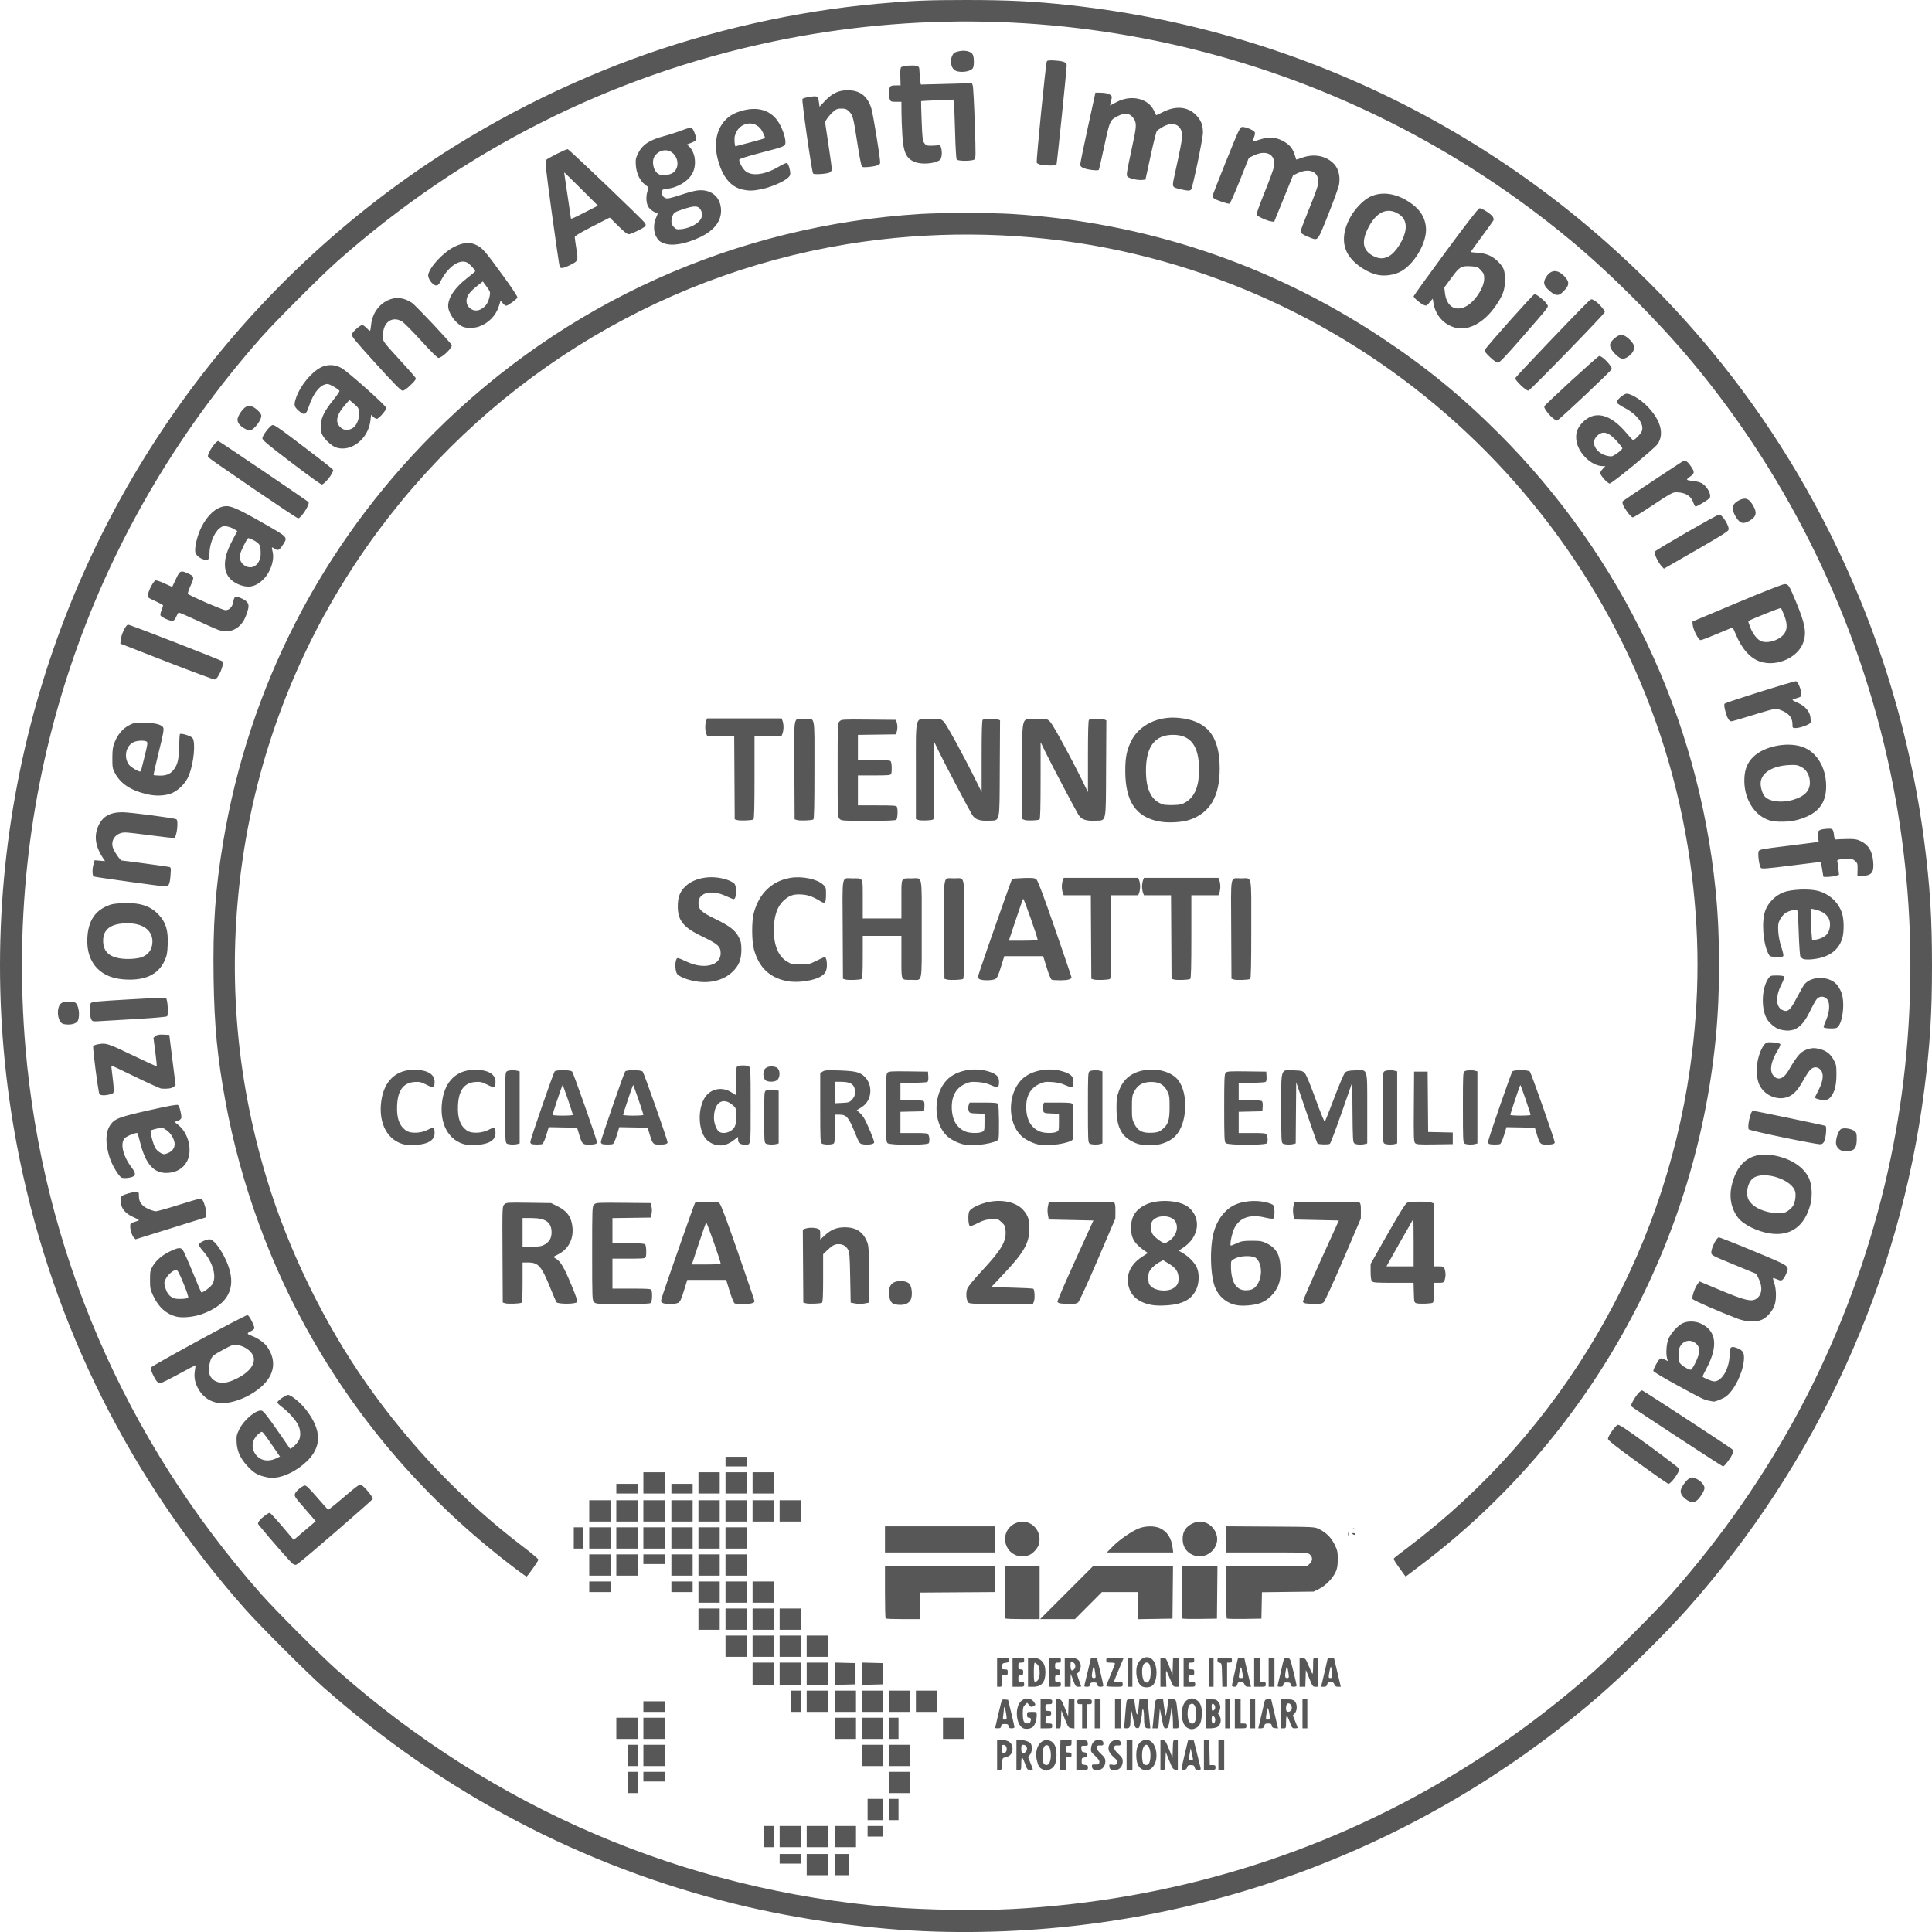 <?xml version="1.0" encoding="UTF-8" standalone="no"?>
<!-- Created with Inkscape (http://www.inkscape.org/) -->

<svg
   xmlns:dc="http://purl.org/dc/elements/1.1/"
   xmlns:cc="http://creativecommons.org/ns#"
   xmlns:rdf="http://www.w3.org/1999/02/22-rdf-syntax-ns#"
   xmlns:svg="http://www.w3.org/2000/svg"
   xmlns="http://www.w3.org/2000/svg"
   xmlns:sodipodi="http://sodipodi.sourceforge.net/DTD/sodipodi-0.dtd"
   xmlns:inkscape="http://www.inkscape.org/namespaces/inkscape"
   version="1.1"
   id="svg815"
   width="1999.085"
   height="1999.117"
   viewBox="0 0 1999.085 1999.117"
   sodipodi:docname="timbro_fiaip.svg"
   inkscape:version="0.92.3 (2405546, 2018-03-11)">
  <defs
     id="defs819" />
  <sodipodi:namedview
     pagecolor="#ffffff"
     bordercolor="#666666"
     borderopacity="1"
     objecttolerance="10"
     gridtolerance="10"
     guidetolerance="10"
     inkscape:pageopacity="0"
     inkscape:pageshadow="2"
     inkscape:window-width="2560"
     inkscape:window-height="1377"
     id="namedview817"
     showgrid="false"
     fit-margin-top="0"
     fit-margin-left="0"
     fit-margin-right="0"
     fit-margin-bottom="0"
     inkscape:pagecheckerboard="true"
     inkscape:zoom="0.605"
     inkscape:cx="978.23018"
     inkscape:cy="1008.0261"
     inkscape:window-x="-8"
     inkscape:window-y="-8"
     inkscape:window-maximized="1"
     inkscape:current-layer="svg815" />
  <path
     style="fill:#575757;fill-opacity:1"
     d="m 968.218,1998.68 c -65.666,-1.922 -141.431,-12.333 -206.734,-28.408 -158.772,-39.084 -302.29,-114.525 -426.76,-224.332 -17.009,-15.005 -65.951,-63.902 -81.161,-81.085 C 135.043,1530.953 55.747,1372.745 20.315,1199.49 -6.944,1066.197 -6.769,929.929 20.833,796.541 71.658,550.929 213.025,333.486 417.218,186.842 c 72.047,-51.742 153.665,-94.949 237.998,-125.993 79.944,-29.429 168.094,-49.306 252.502,-56.938 35.879,-3.244 52.06,-3.928 92.5,-3.911 C 1043.897,0.019 1070.201,1.347 1107.184,5.399 1367.367,33.903 1603.376,161.06 1770.641,362.855 c 119.198,143.805 196.665,322.439 220.517,508.5 5.934,46.289 7.926,78.463 7.926,128 0,49.537 -1.992,81.711 -7.926,128 -25.531,199.154 -110.862,386.113 -245.326,537.5 -24.361,27.427 -64.963,67.313 -93.564,91.915 -190,163.43 -432.721,249.267 -684.051,241.911 z m 79,-23.343 c 163.279,-8.71 317.083,-55.317 454.5,-137.728 52.654,-31.577 101.086,-67.162 148.5,-109.107 16.762,-14.829 63.818,-61.884 78.647,-78.647 105.703,-119.484 178.556,-256.592 217.852,-410 36.535,-142.625 39.787,-295.447 9.375,-440.5 C 1923.308,642.993 1852.487,496.386 1750.792,374.365 1715.386,331.884 1666.238,282.725 1624.718,248.264 1394.726,57.376 1091.238,-18.14 799.718,42.981 c -167.748,35.171 -320.49,112.212 -450.5,227.227 -16.762,14.829 -63.818,61.884 -78.647,78.647 C 90.449,552.46 3.451,814.032 26.278,1083.355 c 17.744,209.342 102.781,406.539 244.293,566.5 14.828,16.761 61.883,63.816 78.647,78.647 161.415,142.803 359.205,227.398 572.5,244.857 36.038,2.95 91.029,3.817 125.5,1.978 z m -212.5,-45.982 v -11 h 11 11 v 11 11 h -11 -11 z m 29,0 v -11 h 7.5 7.5 v 11 11 h -7.5 -7.5 z m -57,-6 v -5 h 11 11 v 5 5 h -11 -11 z m -16,-23 v -11 h 5 5 v 11 11 h -5 -5 z m 16,0 v -11 h 11 11 v 11 11 h -11 -11 z m 28,0 v -11 h 11 11 v 11 11 h -11 -11 z m 29,0 v -11 h 11 11 v 11 11 h -11 -11 z m 34,-5.5 v -5.5 h 8 8 v 5.5 5.5 h -8 -8 z m 0,-22.5 v -11 h 8 8 v 11 11 h -8 -8 z m 22,0 v -11 h 5 5 v 11 11 h -5 -5 z m -270,-28 v -11 h 5 5 v 11 11 h -5 -5 z m 270,0 v -11 h 11 11 v 11 11 h -11 -11 z m -254,-6 v -5 h 11 11 v 5 5 h -11 -11 z m 413.329,-7.458 c -3.648,-1.587 -4.859,-3.483 -6.284,-9.843 -2.915,-13.008 4.955,-23.846 14.243,-19.614 4.182,1.906 6.208,6.628 6.182,14.415 -0.028,8.525 -2.125,13.04 -7.004,15.079 -3.995,1.669 -3.206,1.673 -7.137,-0.037 z m 6.604,-6.417 c 2.942,-5.497 1.879,-17.216 -1.685,-18.584 -3.124,-1.199 -5.248,2.902 -5.248,10.135 0,3.55 0.466,7.325 1.035,8.389 1.319,2.464 4.593,2.497 5.898,0.059 z m 47.067,6.89 c -1.744,-0.414 -2.592,-1.374 -2.804,-3.173 -0.281,-2.39 -0.025,-2.571 3.5,-2.46 3.254,0.102 3.851,-0.215 4.131,-2.189 0.24,-1.692 -0.931,-3.479 -4.388,-6.699 -4.516,-4.206 -4.691,-4.572 -4.14,-8.682 0.637,-4.747 3.473,-7.811 7.231,-7.811 3.787,0 5.471,1.079 5.471,3.504 0,1.948 -0.486,2.268 -3.25,2.143 -2.686,-0.122 -3.307,0.253 -3.577,2.16 -0.239,1.685 0.909,3.458 4.25,6.57 3.774,3.514 4.577,4.885 4.577,7.808 0,6.35 -4.896,10.28 -11,8.83 z m 18,0 c -1.769,-0.42 -2.591,-1.371 -2.811,-3.251 -0.294,-2.514 -0.124,-2.627 3.153,-2.095 2.863,0.465 3.667,0.183 4.634,-1.624 1.049,-1.96 0.698,-2.61 -3.389,-6.283 -5.356,-4.812 -6.602,-8.898 -4.157,-13.626 2.654,-5.131 11.57,-5.686 11.57,-0.72 0,2.047 -0.453,2.358 -3.25,2.231 -2.686,-0.122 -3.307,0.253 -3.577,2.16 -0.239,1.685 0.909,3.458 4.25,6.57 3.774,3.514 4.577,4.885 4.577,7.808 0,6.35 -4.896,10.28 -11,8.83 z m 31.421,-0.442 c -4.28,-1.852 -6.421,-6.862 -6.421,-15.024 0,-10.037 3.749,-15.549 10.576,-15.549 6.083,0 10.508,7.061 10.342,16.5 -0.188,10.651 -7.038,17.301 -14.497,14.073 z m 6.455,-5.924 c 1.804,-2.174 2.425,-9.817 1.175,-14.461 -2.47,-9.172 -8.051,-5.368 -8.051,5.488 0,3.55 0.466,7.325 1.035,8.389 1.199,2.24 4.216,2.541 5.841,0.583 z m -156.876,-9.149 v -15.5 h 3.935 c 8.025,0 11.98,3.004 12.033,9.139 0.04,4.614 -2.527,7.82 -6.992,8.728 -3.476,0.707 -3.476,0.708 -3.774,6.92 -0.28,5.847 -0.442,6.213 -2.75,6.213 h -2.452 z m 8.95,-2.939 c 1.974,-2.379 0.908,-7.01 -1.7,-7.38 -2.004,-0.284 -2.25,0.108 -2.25,3.583 0,5.262 1.521,6.723 3.95,3.797 z m 11.05,2.939 v -15.5 l 3.25,0.01 c 5.06,0.01 10.625,1.892 11.738,3.972 1.639,3.062 1.167,8.554 -0.967,11.268 l -1.979,2.515 2.479,6.1 c 1.363,3.355 2.478,6.334 2.478,6.62 0,0.286 -1.31,0.52 -2.91,0.52 -2.676,0 -3.098,-0.523 -5.241,-6.5 -1.282,-3.575 -2.673,-6.5 -3.09,-6.5 -0.417,0 -0.759,2.925 -0.759,6.5 0,6.267 -0.09,6.5 -2.5,6.5 h -2.5 v -15.5 z m 9.429,-3.071 c 2.907,-2.907 1.307,-7.429 -2.629,-7.429 -1.42,0 -1.8,0.809 -1.8,3.833 0,5.369 1.466,6.558 4.429,3.595 z m 35.795,3.321 0.276,-15.25 5.75,-0.3 5.75,-0.3 v 3.05 c 0,2.722 -0.322,3.05 -3,3.05 -2.762,0 -3,0.278 -3,3.5 0,3.222 0.238,3.5 3,3.5 2.533,0 3,0.389 3,2.5 0,2.111 -0.467,2.5 -3,2.5 h -3 v 6.5 6.5 h -3.026 -3.026 z m 16.776,-0.3 v -15.55 l 5.75,0.3 c 5.443,0.284 5.767,0.447 6.066,3.05 0.294,2.553 0.057,2.75 -3.313,2.75 -3.493,0 -3.618,0.123 -3.317,3.25 0.261,2.708 0.772,3.303 3.063,3.566 2.136,0.246 2.75,0.845 2.75,2.684 0,1.839 -0.614,2.438 -2.75,2.684 -2.416,0.278 -2.75,0.742 -2.75,3.816 0,3.218 0.262,3.525 3.25,3.813 2.692,0.26 3.25,0.732 3.25,2.75 0,2.311 -0.308,2.437 -6,2.437 h -6 z m 52,0.05 v -15.5 h 3 3 v 15.5 15.5 h -3 -3 z m 35,-0.066 v -15.566 l 2.61,0.316 c 2.268,0.275 3.088,1.497 6.25,9.316 l 3.64,9 0.287,-9.25 c 0.282,-9.085 0.332,-9.25 2.75,-9.25 h 2.462 v 15.566 15.566 l -2.61,-0.316 c -2.268,-0.275 -3.088,-1.497 -6.25,-9.316 l -3.64,-9 -0.287,9.25 c -0.282,9.085 -0.332,9.25 -2.75,9.25 h -2.462 z m 22.038,13.816 c 0.021,-0.963 1.495,-7.825 3.277,-15.25 l 3.239,-13.5 h 2.973 2.973 l 3.213,13 c 1.767,7.15 3.463,14.012 3.769,15.25 0.483,1.957 0.165,2.25 -2.444,2.25 -2.366,0 -3.133,-0.528 -3.627,-2.5 -0.51,-2.032 -1.242,-2.5 -3.911,-2.5 -2.668,0 -3.401,0.468 -3.911,2.5 -0.764,3.043 -5.615,3.698 -5.551,0.75 z m 11.477,-10.5 c -0.288,-1.238 -0.905,-4.05 -1.371,-6.25 l -0.847,-4 -0.706,4 c -0.388,2.2 -0.914,5.013 -1.168,6.25 -0.382,1.863 -0.025,2.25 2.077,2.25 2.12,0 2.452,-0.37 2.015,-2.25 z m 11.485,-3.316 v -15.566 l 2.75,0.316 2.75,0.316 0.28,12.75 0.28,12.75 h 2.97 c 2.501,0 2.97,0.395 2.97,2.5 0,2.389 -0.267,2.5 -6,2.5 h -6 z m 15,0.066 v -15.5 h 3 3 v 15.5 15.5 h -3 -3 z m -611,0.5 v -11 h 5 5 v 11 11 h -5 -5 z m 16,0 v -11 h 11 11 v 11 11 h -11 -11 z m 226,0 v -11 h 11 11 v 11 11 h -11 -11 z m 28,0 v -11 h 11 11 v 11 11 h -11 -11 z m -282,-28 v -11 h 11 11 v 11 11 h -11 -11 z m 28,0 v -11 h 11 11 v 11 11 h -11 -11 z m 198,0 v -11 h 11 11 v 11 11 h -11 -11 z m 28,0 v -11 h 11 11 v 11 11 h -11 -11 z m 28,0 v -11 h 5 5 v 11 11 h -5 -5 z m 56,0 v -11 h 11 11 v 11 11 h -11 -11 z m 83.256,0.01 c -7.944,-3.328 -9.351,-22.386 -2.102,-28.486 4.716,-3.968 11.011,-2.819 13.875,2.532 0.872,1.63 0.63,2.142 -1.463,3.096 -2.184,0.995 -2.762,0.833 -4.477,-1.254 l -1.968,-2.397 -2.267,2.234 c -1.922,1.894 -2.267,3.286 -2.267,9.149 0,4.28 0.506,7.526 1.328,8.516 1.707,2.057 5.69,2.068 6.476,0.019 1.11,-2.893 0.629,-4.418 -1.393,-4.418 -1.556,0 -2,-0.667 -2,-3 0,-2.933 0.111,-3 5,-3 4.976,0 5,0.016 4.994,3.25 -0.01,4.731 -1.737,10.207 -3.816,12.088 -2.306,2.087 -7.03,2.883 -9.922,1.671 z m 169.615,-0.517 c -7.808,-4.243 -7.663,-24.962 0.203,-29.03 3.551,-1.836 5.299,-1.837 8.841,-0.01 4.47,2.311 6.409,7.593 5.871,15.986 -0.5,7.795 -2.278,11.55 -6.346,13.404 -3.274,1.492 -5.327,1.407 -8.568,-0.354 z m 8.154,-7.057 c 0.536,-1.411 0.975,-4.756 0.975,-7.435 0,-8.386 -2.733,-12.378 -6.558,-9.581 -2.252,1.646 -3.118,11.003 -1.479,15.969 1.504,4.556 5.502,5.149 7.062,1.047 z m -207.025,7.153 c 0,-0.577 4.877,-21.286 6.099,-25.898 0.925,-3.49 1.271,-3.783 4.129,-3.5 l 3.12,0.309 3.28,13.5 c 1.804,7.425 3.3,14.062 3.326,14.75 0.027,0.726 -1.182,1.25 -2.884,1.25 -2.278,0 -3.002,-0.501 -3.25,-2.25 -0.262,-1.844 -0.951,-2.25 -3.82,-2.25 -2.868,0 -3.558,0.406 -3.82,2.25 -0.248,1.749 -0.972,2.25 -3.25,2.25 -1.612,0 -2.93,-0.185 -2.93,-0.411 z m 11.482,-13.839 c -0.777,-5.782 -2.398,-9.842 -2.452,-6.14 -0.017,1.161 -0.317,4.198 -0.666,6.75 -0.593,4.322 -0.483,4.64 1.594,4.64 2.113,0 2.193,-0.275 1.524,-5.25 z m 35.518,-0.75 v -15 h 6 c 5.733,0 6,0.111 6,2.5 0,2.191 -0.433,2.5 -3.5,2.5 -3.333,0 -3.5,0.167 -3.5,3.5 0,3.222 0.238,3.5 3,3.5 2.511,0 3,0.396 3,2.434 0,1.911 -0.59,2.501 -2.75,2.75 -2.388,0.275 -2.791,0.811 -3.06,4.066 -0.305,3.689 -0.253,3.75 3.25,3.75 3.131,0 3.56,0.301 3.56,2.5 0,2.389 -0.267,2.5 -6,2.5 h -6 z m 16,0 v -15 l 2.75,0.01 c 2.522,0.01 3.041,0.733 6.25,8.75 l 3.5,8.743 0.289,-8.75 0.289,-8.75 h 2.961 2.961 v 15.063 15.063 l -3.11,-0.313 c -2.907,-0.293 -3.349,-0.903 -6.75,-9.313 l -3.64,-9 -0.287,9.25 c -0.282,9.085 -0.332,9.25 -2.75,9.25 h -2.462 v -15 z m 27,2.5 v -12.5 h -2.5 c -2,0 -2.5,-0.5 -2.5,-2.5 0,-2.444 0.167,-2.5 7.5,-2.5 7.333,0 7.5,0.056 7.5,2.5 0,2 -0.5,2.5 -2.5,2.5 h -2.5 v 12.5 12.5 h -2.5 -2.5 z m 13,-2.5 v -15 h 3 3 v 15 15 h -3 -3 z m 21,0 v -15 h 3 3 v 15 15 h -3 -3 z m 9.426,12.75 c 0.255,-1.238 0.729,-6.075 1.053,-10.75 0.324,-4.675 0.85,-10.412 1.169,-12.75 0.566,-4.149 0.67,-4.25 4.363,-4.25 h 3.783 l 1.27,8.539 c 1.45,9.748 2.493,9.378 3.488,-1.241 l 0.684,-7.298 h 4.188 4.188 l 1.47,15 1.47,15 h -2.65 c -3.125,0 -3.9,-2.498 -3.9,-12.566 0,-3.474 -0.45,-6.594 -1,-6.934 -0.588,-0.363 -1.01,0.745 -1.024,2.691 -0.022,2.92 -0.544,5.953 -2.519,14.624 -0.388,1.701 -1.112,2.232 -2.734,2 -1.926,-0.275 -2.409,-1.396 -3.796,-8.815 -2.271,-12.142 -2.758,-12.627 -2.848,-2.832 -0.097,10.698 -0.5,11.832 -4.205,11.832 -2.491,0 -2.845,-0.326 -2.448,-2.25 z m 29.937,-3 c 0.326,-2.888 0.853,-8.625 1.172,-12.75 0.925,-11.981 0.934,-12 5.356,-12 h 3.852 l 0.664,5.25 c 0.365,2.888 0.949,6.825 1.297,8.75 0.626,3.461 0.641,3.47 1.358,0.827 0.399,-1.47 1.042,-5.407 1.43,-8.75 l 0.705,-6.077 h 3.857 c 4.427,0 4.181,-0.672 5.937,16.211 1.466,14.092 1.509,13.789 -1.99,13.789 h -3 l -0.058,-6.75 c -0.032,-3.712 -0.392,-8.55 -0.8,-10.75 l -0.743,-4 -0.706,5.731 c -0.389,3.152 -1.191,7.99 -1.783,10.75 -0.901,4.2 -1.44,5.019 -3.303,5.019 -2.027,0 -2.405,-0.918 -4.226,-10.25 l -1.999,-10.25 -0.772,10.25 -0.772,10.25 h -3.035 -3.035 l 0.593,-5.25 z m 54.638,-9.75 v -15 h 5.427 c 4.672,0 5.716,0.367 7.5,2.635 2.409,3.063 2.677,7.159 0.649,9.924 -1.163,1.586 -1.189,2.216 -0.141,3.441 3.359,3.928 2.256,10.908 -2.032,12.862 -1.373,0.626 -4.501,1.138 -6.95,1.138 h -4.453 z m 9.593,7.487 c 0.614,-2.446 -0.891,-5.487 -2.715,-5.487 -0.483,0 -0.878,1.8 -0.878,4 0,4.622 2.542,5.674 3.593,1.487 z m -0.632,-11.939 c 1.429,-1.722 0.567,-5.132 -1.498,-5.924 -1.131,-0.434 -1.462,0.337 -1.462,3.408 0,4.158 0.937,4.955 2.96,2.517 z m 11.04,4.452 v -15 h 2.5 2.5 v 15 15 h -2.5 -2.5 z m 10,0 v -15 h 3 3 v 12.5 12.5 h 3 c 2.533,0 3,0.389 3,2.5 0,2.389 -0.267,2.5 -6,2.5 h -6 z m 16,0 v -15 h 2.5 2.5 v 15 15 h -2.5 -2.5 z m 10.667,4.75 c 1.339,-5.638 2.9,-12.387 3.467,-15 0.971,-4.47 1.221,-4.75 4.253,-4.75 h 3.222 l 3.546,15.052 3.546,15.052 -3.1,-0.302 c -2.339,-0.228 -3.179,-0.854 -3.42,-2.552 -0.26,-1.831 -0.955,-2.25 -3.731,-2.25 -2.805,0 -3.523,0.445 -4.039,2.5 -0.481,1.915 -1.276,2.5 -3.403,2.5 h -2.776 z m 9.584,0.5 c 0.203,-0.412 -0.137,-3.45 -0.756,-6.75 -1.203,-6.418 -1.802,-5.864 -2.973,2.75 -0.584,4.3 -0.456,4.75 1.357,4.75 1.101,0 2.168,-0.338 2.371,-0.75 z m 11.749,-5.25 v -15 h 6 c 4.667,0 6.444,0.444 8,2 2.728,2.728 2.726,9.598 0,12.504 l -2.004,2.133 2.504,6.162 c 1.377,3.389 2.504,6.396 2.504,6.682 0,0.286 -1.31,0.52 -2.91,0.52 -2.676,0 -3.098,-0.523 -5.241,-6.5 -1.282,-3.575 -2.673,-6.5 -3.09,-6.5 -0.417,0 -0.759,2.925 -0.759,6.5 0,6.267 -0.09,6.5 -2.5,6.5 h -2.5 v -15 z m 9.8,-3.2 c 2.793,-2.793 0.155,-8.764 -3.287,-7.443 -1.529,0.587 -2.172,6.65 -0.846,7.977 1.024,1.024 2.806,0.794 4.133,-0.533 z m 12.2,3.2 v -15 h 2.5 2.5 v 15 15 h -2.5 -2.5 z m -682,-7.5 v -5.5 h 11 11 v 5.5 5.5 h -11 -11 z m 153,-5.5 v -11 h 5 5 v 11 11 h -5 -5 z m 16,0 v -11 h 11 11 v 11 11 h -11 -11 z m 29,0 v -11 h 11 11 v 11 11 h -11 -11 z m 28,0 v -11 h 11 11 v 11 11 h -11 -11 z m 28,0 v -11 h 11 11 v 11 11 h -11 -11 z m 28,0 v -11 h 11 11 v 11 11 h -11 -11 z m 233.838,-15.476 c -5.882,-3.304 -7.855,-18.974 -3.183,-25.287 5.084,-6.87 13.039,-6.325 16.421,1.123 3.334,7.343 2.098,19.764 -2.332,23.439 -2.446,2.028 -7.936,2.393 -10.906,0.725 z m 7.897,-6.603 c 1.482,-2.904 1.649,-11.78 0.289,-15.356 -1.424,-3.746 -5.394,-3.502 -7.024,0.433 -1.833,4.424 -0.869,14.894 1.532,16.65 2.384,1.743 3.646,1.324 5.202,-1.727 z m -157.735,-7.921 v -15 h 6 c 5.692,0 6,0.125 6,2.437 0,2.018 -0.558,2.49 -3.25,2.75 -2.858,0.276 -3.288,0.706 -3.563,3.563 -0.292,3.028 -0.104,3.25 2.75,3.25 2.737,0 3.063,0.32 3.063,3 0,2.667 -0.333,3 -3,3 h -3 v 6 c 0,5.733 -0.111,6 -2.5,6 h -2.5 z m 16,0 v -15 h 6 c 5.733,0 6,0.111 6,2.5 0,2.111 -0.467,2.5 -3,2.5 -2.762,0 -3,0.278 -3,3.5 0,3.067 0.309,3.5 2.5,3.5 2.111,0 2.5,0.467 2.5,3 0,2.533 -0.389,3 -2.5,3 -2.191,0 -2.5,0.433 -2.5,3.5 0,3.222 0.238,3.5 3,3.5 2.533,0 3,0.389 3,2.5 0,2.389 -0.267,2.5 -6,2.5 h -6 z m 16,0 v -15 h 4.55 c 8.914,0 13.45,5.037 13.45,14.933 0,10.366 -3.969,15.067 -12.723,15.067 h -5.277 z m 10.443,7.777 c 2.379,-3.396 2.087,-12.831 -0.482,-15.589 -1.121,-1.204 -2.471,-2.189 -3,-2.189 -0.551,0 -0.961,4.27 -0.961,10 0,8.048 0.282,10 1.443,10 0.794,0 2.144,-1 3,-2.223 z m 11.557,-7.777 v -15 h 6 c 5.733,0 6,0.111 6,2.5 0,2.111 -0.467,2.5 -3,2.5 -2.762,0 -3,0.278 -3,3.5 0,3.067 0.309,3.5 2.5,3.5 2.111,0 2.5,0.467 2.5,3 0,2.533 -0.389,3 -2.5,3 -2.191,0 -2.5,0.433 -2.5,3.5 0,3.222 0.238,3.5 3,3.5 2.533,0 3,0.389 3,2.5 0,2.389 -0.267,2.5 -6,2.5 h -6 z m 16,0 v -15 h 4.953 c 6.602,0 9.755,1.584 11.067,5.562 0.841,2.548 0.748,4.056 -0.42,6.853 -0.824,1.972 -1.967,3.586 -2.541,3.586 -0.577,0 0.069,2.953 1.449,6.619 1.37,3.64 2.491,6.79 2.491,7 0,0.209 -1.288,0.381 -2.862,0.381 -2.614,0 -3.084,-0.586 -5.422,-6.75 l -2.561,-6.75 -0.078,6.75 -0.078,6.75 h -3 -3 v -15 z m 9.8,-3.2 c 1.837,-1.837 1.428,-5.608 -0.734,-6.765 -2.916,-1.561 -3.066,-1.392 -3.066,3.465 0,4.615 1.33,5.77 3.8,3.3 z m 10.592,16.45 c 0.29,-0.963 1.938,-7.738 3.663,-15.056 l 3.136,-13.306 3.113,0.306 3.113,0.306 3.245,13.5 c 1.784,7.425 3.265,14.062 3.291,14.75 0.027,0.726 -1.182,1.25 -2.884,1.25 -2.278,0 -3.002,-0.501 -3.25,-2.25 -0.262,-1.844 -0.951,-2.25 -3.82,-2.25 -2.868,0 -3.558,0.406 -3.82,2.25 -0.25,1.762 -0.97,2.25 -3.317,2.25 -2.389,0 -2.891,-0.355 -2.471,-1.75 z m 11.176,-12.443 c -0.928,-6.993 -1.87,-8.133 -2.736,-3.308 -1.265,7.049 -1.043,8.5 1.296,8.5 1.987,0 2.083,-0.346 1.44,-5.192 z m 11.431,13.34 c 0,-0.469 2.025,-5.686 4.5,-11.593 2.475,-5.907 4.5,-11.149 4.5,-11.648 0,-0.499 -2.025,-0.907 -4.5,-0.907 -4.133,0 -4.5,-0.204 -4.5,-2.5 0,-2.482 0.066,-2.5 9.013,-2.5 h 9.013 l -1.58,3.75 c -5.037,11.953 -8.447,20.334 -8.447,20.762 0,0.269 2.025,0.488 4.5,0.488 4.133,0 4.5,0.204 4.5,2.5 0,2.471 -0.1,2.5 -8.5,2.5 -4.675,0 -8.5,-0.384 -8.5,-0.852 z m 22,-14.148 v -15 h 2.5 2.5 v 15 15 h -2.5 -2.5 z m 34,0 v -15 h 2.857 c 2.666,0 3.083,0.584 6.25,8.75 l 3.393,8.75 0.289,-8.75 0.289,-8.75 h 2.961 2.961 v 15 15 h -2.888 c -2.675,0 -3.126,-0.591 -6.118,-8.014 -1.777,-4.408 -3.515,-8.191 -3.862,-8.408 -0.348,-0.217 -0.486,3.39 -0.308,8.014 l 0.323,8.408 h -3.073 -3.074 z m 24,0 v -15 h 5.5 c 5.2,0 5.5,0.136 5.5,2.5 0,2.111 -0.467,2.5 -3,2.5 -2.762,0 -3,0.278 -3,3.5 0,3.222 0.238,3.5 3,3.5 2.667,0 3,0.333 3,3 0,2.667 -0.333,3 -3,3 -2.762,0 -3,0.278 -3,3.5 0,3.333 0.167,3.5 3.5,3.5 3.067,0 3.5,0.309 3.5,2.5 0,2.389 -0.267,2.5 -6,2.5 h -6 z m 26,0 v -15 h 2.5 2.5 v 15 15 h -2.5 -2.5 z m 13.781,2.75 c -0.272,-11.845 -0.355,-12.261 -2.531,-12.57 -1.629,-0.231 -2.25,-0.991 -2.25,-2.75 0,-2.358 0.224,-2.43 7.5,-2.43 7.333,0 7.5,0.056 7.5,2.5 0,2 -0.5,2.5 -2.5,2.5 h -2.5 v 12.5 12.5 h -2.469 -2.469 z m 10.211,11 c 0,-0.688 1.427,-7.438 3.181,-15 l 3.189,-13.75 h 3.319 c 1.826,0 3.319,0.405 3.319,0.899 0,0.494 1.518,7.244 3.373,15 l 3.373,14.101 h -2.897 c -2.17,0 -3.136,-0.627 -3.848,-2.5 -0.714,-1.878 -1.676,-2.5 -3.867,-2.5 -2.277,0 -3.054,0.548 -3.544,2.5 -0.458,1.826 -1.296,2.5 -3.108,2.5 -1.365,0 -2.485,-0.562 -2.489,-1.25 z m 11.696,-9.122 c -0.29,-0.755 -0.848,-3.516 -1.241,-6.136 -0.816,-5.444 -1.841,-4.464 -2.883,2.758 -0.671,4.651 -0.63,4.75 1.983,4.75 1.851,0 2.507,-0.421 2.142,-1.372 z m 11.313,-4.628 v -15 h 3 3 v 12.5 12.5 h 3 c 2.533,0 3,0.389 3,2.5 0,2.389 -0.267,2.5 -6,2.5 h -6 z m 15,0 v -15 h 3 3 v 15 15 h -3 -3 z m 9.389,13.25 c 0.288,-0.963 1.688,-6.925 3.111,-13.25 3.622,-16.096 3.199,-15.162 6.708,-14.807 3.027,0.306 3.048,0.35 6.376,13.807 1.836,7.425 3.356,14.062 3.377,14.75 0.023,0.725 -1.193,1.25 -2.892,1.25 -2.278,0 -3.002,-0.501 -3.25,-2.25 -0.262,-1.844 -0.951,-2.25 -3.82,-2.25 -2.868,0 -3.558,0.406 -3.82,2.25 -0.25,1.762 -0.97,2.25 -3.317,2.25 -2.388,0 -2.891,-0.356 -2.474,-1.75 z m 11.091,-12.5 c -0.951,-7.049 -1.782,-8.069 -2.647,-3.25 -1.259,7.019 -1.04,8.5 1.261,8.5 1.949,0 2.045,-0.363 1.386,-5.25 z m 11.521,-0.813 v -15.063 l 3.083,0.313 c 2.82,0.287 3.355,0.97 6.258,7.988 1.746,4.221 3.508,8.009 3.916,8.417 0.408,0.408 0.742,-3.158 0.742,-7.925 0,-8.578 0.026,-8.667 2.5,-8.667 h 2.5 v 15 15 h -2.75 c -2.523,0 -3.039,-0.726 -6.25,-8.75 l -3.5,-8.746 -0.289,8.75 -0.289,8.75 h -2.961 -2.961 v -15.063 z m 23.513,9.813 c 0.728,-2.888 2.315,-9.637 3.528,-15 l 2.205,-9.75 h 3.156 3.156 l 3.551,15 3.551,15 h -2.855 c -2.125,0 -3.098,-0.639 -3.805,-2.5 -0.714,-1.878 -1.676,-2.5 -3.867,-2.5 -2.277,0 -3.054,0.548 -3.544,2.5 -0.488,1.944 -1.269,2.5 -3.514,2.5 h -2.886 z m 10.369,-7 c -0.065,-1.788 -0.427,-4.6 -0.805,-6.25 -0.589,-2.575 -0.775,-2.716 -1.309,-1 -0.342,1.1 -0.919,3.913 -1.283,6.25 -0.599,3.854 -0.467,4.25 1.427,4.25 1.713,0 2.067,-0.583 1.97,-3.25 z m -599.882,-1.25 v -11.5 h 11 11 v 11.5 11.5 h -11 -11 z m 28,0 v -11.5 h 11 11 v 11.5 11.5 h -11 -11 z m 28,0 v -11.5 h 11 11 v 11.5 11.5 h -11 -11 z m 29,0 v -11.568 l 10.75,0.284 10.75,0.284 v 11 11 l -10.75,0.284 -10.75,0.284 z m 28,0 v -11.568 l 10.75,0.284 10.75,0.284 v 11 11 l -10.75,0.284 -10.75,0.284 z m -141,-28.5 v -11 h 11 11 v 11 11 h -11 -11 z m 28,0 v -11 h 11 11 v 11 11 h -11 -11 z m 28,0 v -11 h 11 11 v 11 11 h -11 -11 z m 28,0 v -11 h 11 11 v 11 11 h -11 -11 z m -112,-28 v -11 h 11 11 v 11 11 h -11 -11 z m 28,0 v -11 h 11 11 v 11 11 h -11 -11 z m 28,0 v -11 h 11 11 v 11 11 h -11 -11 z m 28,0 v -11 h 11 11 v 11 11 h -11 -11 z m 109.667,-0.667 c -0.367,-0.367 -0.667,-12.742 -0.667,-27.5 v -26.833 h 57 57 v 13.488 13.488 l -38.75,0.262 -38.75,0.262 -0.278,13.75 -0.278,13.75 h -17.305 c -9.518,0 -17.605,-0.3 -17.972,-0.667 z m 124,0 c -0.367,-0.367 -0.667,-12.742 -0.667,-27.5 v -26.833 h 18 18 v 27.5 27.5 h -17.333 c -9.533,0 -17.633,-0.3 -18,-0.667 z m 63.333,-26.833 27.486,-27.5 h 41.273 41.273 l -0.266,27.25 -0.266,27.25 -17.75,0.273 -17.75,0.273 v -14.023 -14.023 h -18.763 -18.763 l -13.973,14 -13.973,14 h -18.007 -18.007 z m 119.689,26.856 c -0.379,-0.379 -0.689,-12.764 -0.689,-27.522 v -26.833 h 18.516 18.516 l -0.266,27.25 -0.266,27.25 -17.561,0.272 c -9.659,0.15 -17.871,-0.038 -18.25,-0.417 z m 46,0 c -0.379,-0.379 -0.689,-12.764 -0.689,-27.522 v -26.833 h 42.045 42.045 l 2.455,-2.454 c 3.081,-3.081 3.133,-6.56 0.14,-9.371 -2.301,-2.162 -2.563,-2.174 -44.5,-2.174 h -42.185 v -13.529 -13.529 l 45.75,0.279 c 45.175,0.276 45.807,0.307 50.326,2.534 7.436,3.664 12.552,8.743 16.132,16.016 2.946,5.984 3.291,7.582 3.282,15.208 -0.01,6.612 -0.496,9.578 -2.179,13.238 -3.038,6.605 -10.546,14.26 -17.186,17.521 l -5.625,2.762 -26.722,0.322 -26.722,0.322 -0.278,13.678 -0.278,13.678 -17.561,0.272 c -9.659,0.15 -17.871,-0.038 -18.25,-0.417 z m -546.689,-27.356 v -11 h 11 11 v 11 11 h -11 -11 z m 28,0 v -11 h 11 11 v 11 11 h -11 -11 z m 28,0 v -11 h 11 11 v 11 11 h -11 -11 z m -169,-5.5 v -5.5 h 11 11 v 5.5 5.5 h -11 -11 z m 85,0 v -5.5 h 11 11 v 5.5 5.5 h -11 -11 z m -158,-16.216 c -87.971,-65.759 -159.273,-145.901 -213.184,-239.616 -43.282,-75.239 -74.543,-160.629 -90.303,-246.668 -8.392,-45.814 -11.456,-77.69 -12.207,-127 -0.836,-54.872 1.705,-91.485 9.715,-140 26.663,-161.495 101.982,-307.998 217.982,-423.998 135.378,-135.378 312.572,-215.177 503.998,-226.976 21.226,-1.308 72.774,-1.308 94,0 138.013,8.507 267.425,51.672 382,127.417 46.057,30.448 83.282,60.825 122,99.555 127.655,127.698 206.417,293.506 224.446,472.502 4.882,48.469 4.881,106.184 0,155 -21.579,215.719 -132.54,413.381 -305.309,543.871 l -15.366,11.605 -1.706,-2.238 c -0.938,-1.231 -3.875,-5.309 -6.525,-9.062 -4.051,-5.736 -4.597,-7.025 -3.428,-8.089 0.765,-0.696 7.24,-5.692 14.39,-11.102 158.119,-119.655 263.316,-298.333 291.423,-494.985 10.409,-72.833 10.413,-142.151 0.01,-214.925 -45.372,-317.395 -288.633,-572.928 -604.009,-634.477 -80.837,-15.776 -167.029,-18.033 -249.925,-6.545 -200.418,27.775 -381.69,135.497 -503.02,298.921 -74.889,100.87 -123.194,218.143 -140.913,342.1 -15.912,111.316 -7.426,221.279 25.409,329.266 22.193,72.987 59.16,148.913 102.811,211.159 45.935,65.504 100.533,122.273 163.713,170.224 7.975,6.053 14.445,11.58 14.379,12.284 -0.141,1.49 -11.451,17.519 -12.304,17.438 -0.316,-0.03 -3.95,-2.578 -8.075,-5.661 z m 73,-6.284 v -11 h 11 11 v 11 11 h -11 -11 z m 28,0 v -11 h 11 11 v 11 11 h -11 -11 z m 57,0 v -11 h 11 11 v 11 11 h -11 -11 z m 28,0 v -11 h 11 11 v 11 11 h -11 -11 z m 28,0 v -11 h 11 11 v 11 11 h -11 -11 z m -447.748,-1.265 c -1.723,-0.947 -21.793,-23.839 -35.121,-40.06 -1.167,-1.42 -1.125,-2.037 0.286,-4.19 1.811,-2.764 9.227,-8.489 10.982,-8.479 0.605,0 6.431,6.307 12.947,14.007 l 11.847,14.001 2.682,-2.257 c 1.475,-1.242 6.598,-5.592 11.384,-9.668 l 8.702,-7.411 -5.481,-6.339 c -3.015,-3.487 -8.006,-9.259 -11.093,-12.827 -4.518,-5.223 -5.493,-6.961 -5.003,-8.914 0.686,-2.732 7.357,-8.444 10.323,-8.839 1.4,-0.186 4.948,3.24 12.674,12.241 5.901,6.875 11.068,12.621 11.48,12.769 0.413,0.148 7.845,-5.813 16.517,-13.246 12.513,-10.726 16.112,-13.326 17.443,-12.598 3.674,2.009 12.176,12.26 12.176,14.681 0,1.007 -68.149,60.036 -76.363,66.144 -3.513,2.612 -3.444,2.601 -6.385,0.985 z m 362.748,-4.735 v -5 h 11 11 v 5 5 h -11 -11 z m 384.5,-4.573 c -4.661,-2.424 -7.303,-5.346 -9.108,-10.07 -3.264,-8.545 0.597,-18.238 8.857,-22.236 13.79,-6.676 28.218,4.911 25.324,20.337 -0.816,4.352 -5.873,10.351 -10.276,12.191 -4.313,1.802 -11.102,1.7 -14.798,-0.222 z m 181.738,-1.001 c -5.374,-3.221 -8.238,-8.588 -8.238,-15.436 0,-7.891 3.688,-13.291 11.232,-16.442 4.988,-2.084 9.311,-1.948 14.263,0.449 6.935,3.357 11.34,11.616 10.038,18.818 -2.285,12.636 -16.383,19.151 -27.294,12.611 z m -316.238,-14.927 v -13.5 h 57 57 v 13.5 13.5 h -57 -57 z m 235.531,7.427 c 6.937,-7.058 19.671,-15.864 27.256,-18.847 6.763,-2.66 16.192,-2.74 21.713,-0.184 7.518,3.481 11.744,9.926 13.072,19.936 l 0.686,5.168 h -34.348 -34.347 z m -557.531,-8.927 v -11 h 5 5 v 11 11 h -5 -5 z m 16,0 v -11 h 11 11 v 11 11 h -11 -11 z m 28,0 v -11 h 11 11 v 11 11 h -11 -11 z m 28,0 v -11 h 11 11 v 11 11 h -11 -11 z m 29,0 v -11 h 11 11 v 11 11 h -11 -11 z m 28,0 v -11 h 11 11 v 11 11 h -11 -11 z m 28,0 v -11 h 11 11 v 11 11 h -11 -11 z m 644.158,-4 c 0,-1.375 0.227,-1.938 0.504,-1.25 0.277,0.688 0.277,1.812 0,2.5 -0.277,0.688 -0.504,0.125 -0.504,-1.25 z m 4.842,0 c -1.207,-0.78 -1.049,-0.972 0.809,-0.985 1.288,-0.01 2.036,0.427 1.691,0.985 -0.743,1.202 -0.639,1.202 -2.5,0 z m 6.079,-0.583 c 0.048,-1.165 0.285,-1.402 0.604,-0.604 0.289,0.722 0.253,1.584 -0.079,1.917 -0.332,0.332 -0.569,-0.258 -0.525,-1.312 z m -6.329,-5.079 c 0.688,-0.277 1.812,-0.277 2.5,0 0.688,0.277 0.125,0.504 -1.25,0.504 -1.375,0 -1.938,-0.227 -1.25,-0.504 z m -789.75,-18.338 v -11 h 11 11 v 11 11 h -11 -11 z m 28,0 v -11 h 11 11 v 11 11 h -11 -11 z m 28,0 v -11 h 11 11 v 11 11 h -11 -11 z m 29,0 v -11 h 11 11 v 11 11 h -11 -11 z m 28,0 v -11 h 11 11 v 11 11 h -11 -11 z m 28,0 v -11 h 11 11 v 11 11 h -11 -11 z m 28,0 v -11 h 11 11 v 11 11 h -11 -11 z m 28,0 v -11 h 11 11 v 11 11 h -11 -11 z m 939.411,-10.891 c -4.889,-2.982 -7.662,-7.106 -7,-10.415 0.808,-4.041 6.327,-11.343 9.597,-12.697 2.317,-0.96 3.434,-0.812 6.788,0.899 4.699,2.397 8.204,6.474 8.204,9.543 0,2.74 -5.048,10.78 -8.118,12.931 -3.036,2.127 -5.674,2.054 -9.47,-0.261 z M 637.718,1540.355 v -5 h 11 11 v 5 5 h -11 -11 z m 28,-6 v -11 h 11 11 v 11 11 h -11 -11 z m 29,6 v -5 h 11 11 v 5 5 h -11 -11 z m 28,-6 v -11 h 11 11 v 11 11 h -11 -11 z m 28,0 v -11 h 11 11 v 11 11 h -11 -11 z m 28,0 v -11 h 11 11 v 11 11 h -11 -11 z m 915.791,-21.25 c -22.935,-16.637 -30.687,-22.776 -30.731,-24.337 -0.069,-2.402 7.146,-12.917 9.86,-14.37 1.504,-0.805 7.226,2.962 32.702,21.525 16.984,12.375 31.019,23.13 31.19,23.899 0.641,2.888 -8.441,15.533 -11.157,15.533 -0.655,0 -14.993,-10.012 -31.863,-22.25 z m -1421.71,14.662 c -7.143,-1.92 -10.924,-4.365 -16.949,-10.957 -7.181,-7.857 -10.53,-15.25 -10.986,-24.256 -0.333,-6.567 -0.055,-7.942 2.766,-13.672 4.931,-10.016 17.706,-20.592 23.206,-19.212 1.726,0.433 6.14,5.958 15.401,19.278 7.14,10.269 13.299,19.169 13.687,19.777 0.847,1.327 7.268,-4.541 9.379,-8.571 2.036,-3.887 1.742,-10.493 -0.692,-15.52 -2.599,-5.368 -10.379,-13.997 -17.006,-18.862 -2.737,-2.009 -4.808,-4.162 -4.603,-4.785 0.66,-2.006 8.801,-7.632 11.043,-7.632 3.106,9e-4 12.928,8.045 18.454,15.114 16.619,21.259 16.765,38.869 0.448,54.088 -8.48,7.909 -18.842,13.693 -28.229,15.758 -5.981,1.316 -9.423,1.197 -15.919,-0.55 z m 13.155,-18.851 3.737,-1.776 -7.634,-11.142 c -4.199,-6.128 -8.422,-11.985 -9.387,-13.014 -1.713,-1.829 -1.81,-1.829 -4.248,0 -7.305,5.481 -9.13,14.11 -4.473,21.147 4.74,7.162 13.154,8.992 22.004,4.785 z m 464.763,3.439 v -5 h 11 11 v 5 5 h -11 -11 z m 985.5,-25.077 c -25.3,-16.538 -46.669,-30.721 -47.486,-31.518 -1.313,-1.28 -1.22,-1.952 0.801,-5.761 3.331,-6.279 8.198,-11.853 9.809,-11.235 2.287,0.877 90.723,58.71 92.833,60.707 1.941,1.838 1.94,1.887 -0.183,6.257 -2.092,4.307 -7.843,11.63 -9.127,11.623 -0.355,0 -21.346,-13.535 -46.646,-30.073 z M 224.044,1451.352 c -8.506,-1.766 -15.469,-7.348 -19.685,-15.78 -2.924,-5.848 -3.736,-11.228 -2.675,-17.717 0.45,-2.75 0.736,-5.093 0.635,-5.207 -0.1,-0.114 -8.009,4.049 -17.576,9.25 -9.566,5.201 -18.178,9.457 -19.137,9.457 -0.959,0 -2.564,-1.045 -3.566,-2.322 -2.788,-3.551 -6.657,-12.365 -6.082,-13.853 0.76,-1.964 98.578,-55.108 100.252,-54.466 1.917,0.736 7.625,12.17 6.952,13.925 -0.293,0.763 -2.153,2.16 -4.135,3.105 -3.916,1.867 -3.645,2.604 1.69,4.599 6.272,2.345 13.026,7.189 15.888,11.393 7.041,10.345 7.886,20.751 2.49,30.665 -8.851,16.261 -37.942,30.503 -55.052,26.95 z m 20.174,-24.529 c 11.918,-5.744 18.5,-12.959 18.5,-20.281 0,-6.563 -8.15,-13.561 -17.244,-14.808 -4.153,-0.569 -5.37,-0.152 -15.248,5.233 -11.402,6.215 -11.711,6.571 -13.679,15.747 -1.866,8.699 1.629,15.351 9.171,17.453 5.155,1.437 10.633,0.447 18.5,-3.345 z m 1523.844,22.49 c -5.09,-1.007 -7.197,-2.046 -35.088,-17.296 -12.234,-6.689 -22.247,-12.74 -22.25,-13.446 -0.01,-1.938 4.613,-10.656 6.464,-12.192 1.374,-1.14 2.164,-1.093 5.095,0.305 l 3.469,1.654 -0.767,-2.742 c -1.439,-5.145 -0.684,-15.511 1.488,-20.42 2.56,-5.788 9.421,-13.361 14.411,-15.906 4.983,-2.542 13.01,-2.471 18.835,0.165 16.353,7.402 18.386,23.453 5.921,46.746 -2.156,4.03 -3.921,7.687 -3.921,8.127 0,1.098 9.377,5.046 11.985,5.046 8.292,0 16.015,-13.785 16.015,-28.588 0,-7.039 1.532,-8.245 7.553,-5.945 6.432,2.457 7.871,5.093 7.127,13.061 -1.217,13.036 -9.889,30.581 -18.277,36.979 -3.079,2.349 -11.441,5.731 -13.311,5.384 -0.325,-0.06 -2.461,-0.48 -4.747,-0.932 z m -13.553,-39.709 c 4.904,-10.296 5.018,-15.245 0.444,-19.332 -5.929,-5.298 -14.332,-3.052 -17.244,4.609 -1.103,2.902 -1.158,10.638 -0.102,14.473 0.664,2.414 8.89,7.922 11.912,7.977 0.715,0.013 2.961,-3.464 4.991,-7.727 z m 43.21,-45.19 c -17.948,-6.804 -45.445,-18.818 -46.349,-20.252 -1.131,-1.792 2.19,-11.678 5.291,-15.752 l 1.86,-2.444 22.349,9.35 c 24.35,10.187 31.408,11.868 36.321,8.649 6.042,-3.959 6.975,-12.187 2.406,-21.223 l -2.378,-4.703 -23.24,-9.592 c -23.011,-9.498 -23.24,-9.622 -23.249,-12.592 -0.014,-4.557 5.488,-15.5 7.793,-15.5 1.039,0 17.371,6.443 36.292,14.318 38.169,15.886 36.646,14.83 33.454,23.188 -0.892,2.337 -2.458,5.005 -3.479,5.929 -1.705,1.543 -2.163,1.553 -5.586,0.122 -2.051,-0.857 -4.055,-1.558 -4.453,-1.558 -0.398,0 0.092,2.362 1.089,5.25 2.246,6.501 2.393,16.886 0.325,22.955 -2.019,5.927 -7.777,12.586 -12.89,14.909 -6.296,2.86 -16.322,2.446 -25.556,-1.054 z m -1615.266,-2.082 c -10.382,-2.626 -18.17,-9.537 -23.639,-20.977 -3.334,-6.974 -3.586,-8.167 -3.591,-17 -0.01,-8.521 0.272,-9.972 2.689,-14.084 3.731,-6.347 9.735,-11.481 18.125,-15.502 8.03,-3.848 10.682,-4.19 12.922,-1.664 0.853,0.963 5.428,11.167 10.165,22.677 4.738,11.51 8.814,21.127 9.058,21.372 1.048,1.048 9.548,-5.084 11.561,-8.341 4.762,-7.705 0.607,-22.65 -9.485,-34.119 -2.498,-2.839 -4.542,-5.898 -4.542,-6.799 0,-1.919 7.222,-5.485 11.172,-5.518 5.57,-0.046 17.054,17.873 20.909,32.623 5.454,20.872 -4.327,35.969 -29.017,44.79 -8.235,2.942 -20.188,4.096 -26.329,2.542 z m 12.217,-19.542 c 0.565,-0.573 -1.32,-6.359 -4.864,-14.935 -4.348,-10.521 -6.204,-13.964 -7.471,-13.855 -3.228,0.277 -8.66,4.884 -10.71,9.082 -1.96,4.016 -1.986,4.491 -0.516,9.546 1.601,5.506 4.298,8.845 8.61,10.658 2.915,1.225 13.604,0.871 14.951,-0.495 z m 997.169,7.504 c -14.691,-2.621 -23.036,-10.283 -24.678,-22.657 -1.405,-10.589 3.825,-20.267 14.775,-27.344 l 5.829,-3.768 -3.274,-2.244 c -10.698,-7.332 -14.257,-13.33 -14.198,-23.926 0.063,-11.28 4.519,-18.481 14.593,-23.585 12.879,-6.526 36.447,-5.081 45.404,2.784 12.987,11.403 10.343,30.397 -5.739,41.227 l -4.937,3.325 4.301,2.525 c 5.798,3.403 11.345,8.947 14.043,14.031 3.295,6.211 3.086,17.361 -0.453,24.194 -3.871,7.473 -8.63,11.185 -17.866,13.935 -6.774,2.017 -20.703,2.771 -27.802,1.504 z m 20.243,-16.318 c 5.507,-2.301 7.904,-6.249 7.415,-12.213 -0.532,-6.486 -3.042,-9.978 -10.328,-14.369 l -5.742,-3.461 -4.566,2.549 c -2.511,1.402 -5.933,4.238 -7.604,6.303 -2.608,3.222 -3.039,4.581 -3.039,9.581 0,4.804 0.429,6.283 2.445,8.429 4.118,4.383 14.759,5.963 21.419,3.18 z m -2.199,-50.088 c 6.939,-4.715 9.76,-13.12 6.556,-19.533 -3.667,-7.338 -19.171,-7.906 -24.091,-0.883 -2.228,3.181 -2.051,9.681 0.371,13.654 1.892,3.102 10.165,9.229 12.462,9.229 0.59,0 2.706,-1.11 4.702,-2.467 z m 68.972,66.455 c -10.931,-2.311 -19.352,-10.244 -22.65,-21.337 -3.826,-12.868 -4.261,-37.11 -0.925,-51.55 3.311,-14.333 11.486,-25.613 22.255,-30.707 8.252,-3.904 20.596,-5.137 30.682,-3.066 4.871,1 8.489,2.31 9.25,3.349 1.796,2.451 1.653,13.232 -0.185,13.937 -0.789,0.303 -4.593,-0.217 -8.452,-1.155 -15.105,-3.671 -25.986,0.032 -31.442,10.7 -2.492,4.872 -5.106,17.074 -3.913,18.267 0.217,0.217 2.948,-0.8 6.068,-2.26 4.949,-2.316 6.95,-2.655 15.674,-2.66 8.957,0 10.6,0.289 15.758,2.822 10.175,4.997 14.026,12.579 14.053,27.672 0.014,7.58 -0.451,10.706 -2.301,15.469 -3.132,8.065 -10.54,15.463 -18.444,18.42 -6.671,2.496 -18.811,3.498 -25.429,2.099 z m 19.502,-18.071 c 7.881,-7.259 8.645,-23.957 1.391,-30.417 -3.34,-2.974 -15.887,-2.8 -21.78,0.303 -4.204,2.213 -4.25,2.297 -4.25,7.668 0,17.395 5.753,26.065 16.758,25.252 3.805,-0.281 5.983,-1.056 7.882,-2.806 z m -372.285,17.391 c -3.485,-0.682 -5.441,-3.751 -6.031,-9.462 -0.805,-7.803 1.324,-12.36 6.499,-13.911 5.743,-1.721 12.784,-0.465 14.82,2.644 2.197,3.353 2.844,10.416 1.364,14.9 -1.781,5.396 -7.907,7.54 -16.653,5.83 z m -403.354,-1.143 -2.5,-0.755 -0.259,-49.696 c -0.257,-49.24 -0.24,-49.715 1.83,-51.785 2.019,-2.019 2.867,-2.078 25.287,-1.759 l 23.198,0.33 6.972,3.5 c 8.546,4.29 12.806,9.474 14.503,17.649 2.909,14.01 -2.457,25.915 -14.441,32.038 l -4.91,2.508 3.109,1.969 c 4.673,2.959 8.226,9.074 15.682,26.991 5.008,12.034 6.506,16.651 5.775,17.797 -1.412,2.214 -19.878,2.25 -21.266,0.042 -0.516,-0.822 -3.212,-7.12 -5.99,-13.995 -9.429,-23.336 -12.569,-27 -23.139,-27 h -5.852 v 20.441 c 0,14.184 -0.348,20.656 -1.136,21.143 -1.672,1.034 -13.961,1.457 -16.864,0.581 z m 41.294,-61.037 c 4.583,-2.832 6.706,-6.688 6.706,-12.177 0,-10.612 -6.041,-14.951 -20.816,-14.951 h -9.184 v 15.116 15.116 l 9.77,-0.392 c 8.037,-0.323 10.436,-0.804 13.524,-2.713 z m 50.706,59.873 c -1.945,-1.945 -2,-3.333 -2,-50.5 0,-47.291 0.05,-48.55 2.015,-50.516 1.939,-1.939 3.09,-2.006 30.25,-1.75 l 28.235,0.266 0.926,3.75 c 0.569,2.301 0.569,5.199 0,7.5 l -0.926,3.75 -19.75,0.271 -19.75,0.271 v 12.979 12.979 h 16.3 c 11.344,0 16.665,0.365 17.5,1.2 1.245,1.245 1.657,10.444 0.593,13.218 -0.52,1.356 -3.018,1.582 -17.5,1.582 h -16.893 v 15.5 15.5 h 19.893 c 17.217,0 19.975,0.213 20.5,1.582 1.064,2.774 0.652,11.974 -0.593,13.218 -0.876,0.876 -8.711,1.2 -29,1.2 -26.467,0 -27.896,-0.096 -29.8,-2 z m 70.555,0.663 c -1.754,-1.282 -1.714,-1.677 0.972,-9.75 6.938,-20.851 32.351,-93.125 32.959,-93.735 0.372,-0.373 5.72,-0.828 11.885,-1.01 9.72,-0.287 11.492,-0.088 13.345,1.5 1.494,1.281 7.267,16.629 19.211,51.074 9.391,27.083 17.075,49.68 17.075,50.215 0,1.958 -4.046,3.043 -11.352,3.043 -4.116,0 -8.19,-0.271 -9.053,-0.602 -0.964,-0.37 -2.989,-5.193 -5.249,-12.5 l -3.68,-11.898 h -20.122 -20.122 l -3.467,11.224 c -2.817,9.12 -3.934,11.46 -5.961,12.485 -3.327,1.683 -14.116,1.654 -16.439,-0.045 z m 60.446,-40.413 c 0,-2.459 -14.362,-43.275 -14.986,-42.588 -0.418,0.461 -3.933,10.4 -7.81,22.088 l -7.049,21.25 h 14.922 c 8.207,0 14.922,-0.337 14.922,-0.75 z m 88,40.914 -2.5,-0.755 -0.262,-37.725 -0.262,-37.725 2.577,-0.98 c 3.3,-1.255 9.588,-1.257 12.882,0 2.295,0.873 2.565,1.517 2.565,6.127 v 5.152 l 4.574,-4.216 c 6.674,-6.152 12.467,-8.498 20.926,-8.478 11.801,0.029 19.082,4.904 23.168,15.508 1.462,3.796 1.716,8.588 1.77,33.431 l 0.062,29 -4.75,0.918 c -2.882,0.557 -6.618,0.557 -9.5,0 l -4.75,-0.918 -0.5,-26 c -0.448,-23.314 -0.698,-26.327 -2.415,-29.165 -2.182,-3.606 -5.325,-5.335 -9.698,-5.335 -3.967,0 -6.493,1.373 -11.637,6.325 l -4.25,4.091 v 24.733 c 0,17.388 -0.337,24.941 -1.136,25.435 -1.672,1.034 -13.961,1.457 -16.864,0.581 z m 168.59,-0.476 c -2.342,-1.712 -3.193,-9.33 -1.587,-14.198 0.822,-2.49 6.143,-9.039 15.867,-19.53 19.792,-21.353 24.769,-29.872 23.877,-40.876 -0.382,-4.717 -0.922,-5.858 -4.195,-8.857 -3.639,-3.335 -3.969,-3.43 -10.579,-3.057 -5.44,0.307 -8.297,1.141 -14.091,4.114 -4.807,2.466 -7.603,3.393 -8.26,2.736 -1.576,-1.576 -1.869,-12.206 -0.414,-15.022 1.73,-3.347 10.593,-7.644 19.792,-9.596 14.322,-3.038 28.552,0.131 35.774,7.967 5.192,5.633 6.737,10.342 6.602,20.129 -0.201,14.634 -5.753,24.268 -26.897,46.677 l -12.57,13.323 21.465,0.5 c 11.806,0.275 21.791,0.828 22.19,1.228 1.275,1.279 1.65,10.174 0.549,13.022 l -1.063,2.75 h -32.334 c -25.089,0 -32.735,-0.294 -34.126,-1.311 z m 94.599,0.597 c -1.271,-0.243 -2.521,-0.989 -2.778,-1.658 -0.257,-0.669 8.015,-19.872 18.382,-42.672 l 18.848,-41.456 -23.07,-0.5 -23.071,-0.5 -0.906,-4.686 c -0.542,-2.805 -0.54,-6.418 0,-9 l 0.91,-4.314 32.996,-0.242 c 19.808,-0.145 33.595,0.141 34.496,0.717 1.134,0.726 1.482,2.858 1.427,8.742 l -0.073,7.783 -18.208,42.5 c -10.414,24.308 -19.098,43.249 -20.288,44.25 -1.597,1.344 -3.735,1.718 -9.219,1.614 -3.927,-0.075 -8.179,-0.335 -9.45,-0.578 z m 254,0 c -1.271,-0.243 -2.521,-0.989 -2.778,-1.658 -0.257,-0.669 8.015,-19.872 18.382,-42.672 l 18.848,-41.456 -23.07,-0.5 -23.071,-0.5 -0.906,-4.686 c -0.542,-2.805 -0.54,-6.418 0,-9 l 0.91,-4.314 32.996,-0.242 c 19.808,-0.145 33.595,0.141 34.496,0.717 1.134,0.726 1.482,2.858 1.427,8.742 l -0.073,7.783 -18.208,42.5 c -10.414,24.308 -19.098,43.249 -20.288,44.25 -1.597,1.344 -3.735,1.718 -9.219,1.614 -3.927,-0.075 -8.179,-0.335 -9.45,-0.578 z m 114.811,-0.12 c -2.428,-0.731 -2.508,-1.047 -2.785,-10.96 l -0.285,-10.207 h -20.843 c -18.168,0 -21.019,-0.212 -22.215,-1.654 -0.915,-1.102 -1.372,-4.362 -1.372,-9.776 v -8.122 l 17.581,-30.974 c 11.943,-21.042 18.357,-31.37 20,-32.21 2.914,-1.488 21.64,-1.702 25.354,-0.289 l 2.565,0.975 v 32.525 32.525 h 5.025 c 4.474,0 5.132,0.281 6,2.565 0.536,1.411 0.975,4.082 0.975,5.935 0,1.853 -0.439,4.524 -0.975,5.935 -0.868,2.284 -1.526,2.565 -6,2.565 h -5.025 v 9.941 c 0,6.344 -0.411,10.195 -1.136,10.643 -1.671,1.032 -13.959,1.457 -16.864,0.582 z m -3,-62.833 c 0,-13.567 -0.172,-24.479 -0.383,-24.25 -0.396,0.431 -24.383,42.678 -26.495,46.667 l -1.192,2.25 h 14.035 14.035 z m -1324.203,-5.083 c -2.031,-2.349 -3.797,-7.821 -3.797,-11.769 0,-2.964 0.359,-3.321 4.5,-4.481 2.475,-0.693 4.492,-1.539 4.483,-1.88 -0.01,-0.341 -2.393,-1.648 -5.297,-2.904 -6.341,-2.743 -10.42,-6.334 -12.297,-10.827 -1.728,-4.135 -1.799,-9.822 -0.139,-11.125 2.117,-1.661 10.925,-4.264 14.428,-4.264 3.241,0 3.322,0.104 3.326,4.25 0.01,6.101 2.813,10.045 9.352,13.138 3.036,1.436 6.718,2.612 8.181,2.612 1.463,0 11.916,-2.925 23.228,-6.5 11.312,-3.575 21.338,-6.5 22.279,-6.5 0.941,0 2.157,0.562 2.701,1.25 1.829,2.309 4.391,11.636 4.071,14.822 l -0.316,3.156 -36.407,11.386 c -20.024,6.262 -36.492,11.386 -36.595,11.386 -0.104,0 -0.869,-0.787 -1.702,-1.75 z m 1692.96,-4.316 c -12.926,-1.937 -27.655,-9.173 -33.022,-16.222 -7.394,-9.712 -9.598,-21.822 -6.323,-34.744 6.132,-24.194 21.254,-34.197 44.669,-29.546 16.644,3.306 29.505,11.82 34.862,23.077 3.209,6.745 3.894,18.575 1.588,27.42 -5.908,22.657 -20.57,33.192 -41.775,30.014 z m 18.254,-23.184 c 1.818,-1.238 4.132,-3.375 5.141,-4.75 2.341,-3.188 3.675,-10.492 2.736,-14.978 -2.611,-12.477 -31.445,-22.255 -43.103,-14.617 -6.164,4.039 -8.824,16.737 -4.866,23.229 4.726,7.75 16.881,13.096 30.183,13.276 5.297,0.072 7.256,-0.355 9.908,-2.161 z M 125.547,1218.376 c -3.226,-1.992 -9.825,-13.284 -12.193,-20.864 -4.526,-14.486 -4.289,-25.926 0.691,-33.315 4.471,-6.634 9.131,-8.419 40.139,-15.378 21.166,-4.75 29.169,-6.182 30.124,-5.389 1.51,1.253 3.805,10.638 3.272,13.38 -0.205,1.057 -1.803,2.352 -3.681,2.984 l -3.318,1.117 4.04,3.247 c 10.354,8.321 14.667,26.057 9.045,37.197 -3.962,7.85 -11.589,12.207 -21.546,12.308 -13.169,0.134 -21.523,-9.499 -27.015,-31.149 -1.328,-5.235 -2.6,-9.704 -2.827,-9.931 -1.192,-1.192 -11.641,3.057 -13.602,5.531 -4.429,5.588 -1.181,18.521 7.509,29.902 3.992,5.228 4.425,7.791 1.573,9.317 -2.956,1.582 -10.32,2.211 -12.211,1.043 z m 48.572,-25.416 c 4.118,-1.72 6.599,-5.109 6.599,-9.012 0,-4.817 -3.795,-11.356 -8.449,-14.558 -4.2,-2.889 -4.32,-2.909 -9.947,-1.601 -3.133,0.728 -5.985,1.613 -6.338,1.966 -1.036,1.036 2.603,14.65 4.915,18.391 1.808,2.926 6.393,6.033 9.102,6.169 0.43,0.022 2.284,-0.588 4.119,-1.355 z m 1731.599,-2.289 c -3.591,-1.368 -6,-4.705 -6,-8.313 0,-5.194 2.841,-12.848 5.247,-14.136 2.861,-1.531 10.469,-0.473 13.617,1.894 2.378,1.788 2.636,2.623 2.636,8.537 0,9.058 -2.251,12.123 -9.101,12.395 -2.694,0.107 -5.574,-0.063 -6.399,-0.377 z m -1486.656,-6.298 c -17.969,-3.816 -27.774,-21.893 -24.511,-45.19 2.882,-20.575 14.947,-32.138 33.667,-32.265 13.582,-0.092 21.518,4.459 21.485,12.32 -0.028,6.526 -1.02,6.904 -8.359,3.179 -5.733,-2.91 -7.246,-3.259 -12.477,-2.881 -11.535,0.834 -17.28,8.61 -17.968,24.317 -0.575,13.124 2.093,20.684 9.143,25.908 4.495,3.33 15.508,2.969 22.567,-0.741 6.098,-3.205 7.069,-2.734 7.095,3.448 0.021,4.851 -2.921,8.334 -8.7,10.303 -5.864,1.998 -16.436,2.769 -21.941,1.6 z m 63,0 c -17.969,-3.816 -27.774,-21.893 -24.511,-45.19 2.882,-20.575 14.947,-32.138 33.667,-32.265 13.582,-0.092 21.518,4.459 21.485,12.32 -0.028,6.526 -1.02,6.904 -8.359,3.179 -5.733,-2.91 -7.246,-3.259 -12.477,-2.881 -11.535,0.834 -17.28,8.61 -17.968,24.317 -0.575,13.124 2.093,20.684 9.143,25.908 4.495,3.33 15.508,2.969 22.567,-0.741 6.098,-3.205 7.069,-2.734 7.095,3.448 0.021,4.851 -2.921,8.334 -8.7,10.303 -5.864,1.998 -16.436,2.769 -21.941,1.6 z m 256.293,-0.484 c -2.124,-0.757 -5.129,-2.591 -6.677,-4.074 -8.709,-8.344 -10.293,-29.67 -3.178,-42.786 5.544,-10.221 17.881,-13.284 28.052,-6.966 l 5.166,3.209 v -14.842 c 0,-14.546 0.045,-14.854 2.25,-15.445 3.483,-0.933 8.679,-0.739 10.816,0.405 1.862,0.997 1.934,2.505 1.934,40.393 0,43.291 0.412,40.572 -6.148,40.572 -4.6,0 -6.852,-1.653 -6.852,-5.029 v -2.958 l -4.524,3.453 c -7.075,5.401 -13.555,6.666 -20.839,4.069 z m 16.324,-13.015 c 5.692,-2.944 7.039,-5.902 7.039,-15.468 0,-8.178 -0.158,-8.826 -2.75,-11.243 -10.588,-9.875 -20.276,-3.795 -20.223,12.691 0.018,5.587 2.817,12.733 5.628,14.367 2.623,1.524 6.971,1.378 10.306,-0.347 z m 243.215,13.476 c -6.775,-1.437 -14.499,-5.386 -18.643,-9.53 -13.883,-13.883 -13.586,-42.867 0.591,-57.475 10.031,-10.336 29.784,-13.74 45.536,-7.846 6.163,2.306 8.346,4.883 8.325,9.827 -0.027,6.301 -0.996,6.725 -8.148,3.562 -4.468,-1.976 -8.591,-2.946 -13.98,-3.291 -6.677,-0.427 -8.343,-0.168 -13.181,2.047 -9.788,4.481 -14.339,13.594 -13.466,26.964 0.721,11.042 5.521,18.648 14.007,22.192 4.38,1.829 13.619,2.04 17.235,0.393 2.449,-1.116 2.547,-1.501 2.547,-9.958 v -8.797 l -7.729,-0.292 c -7.422,-0.281 -7.767,-0.401 -8.693,-3.042 -0.62,-1.769 -0.618,-3.731 0.01,-5.5 l 0.97,-2.75 h 14.261 c 11.589,0 14.438,0.281 15.207,1.5 1.029,1.631 1.359,33.841 0.373,36.41 -1.528,3.981 -25.136,7.726 -35.22,5.586 z m 77,0 c -6.774,-1.437 -14.499,-5.386 -18.643,-9.53 -13.883,-13.883 -13.586,-42.867 0.591,-57.475 10.031,-10.336 29.784,-13.74 45.536,-7.846 6.163,2.306 8.346,4.883 8.325,9.827 -0.027,6.301 -0.996,6.725 -8.148,3.562 -4.468,-1.976 -8.591,-2.946 -13.98,-3.291 -6.677,-0.427 -8.343,-0.168 -13.181,2.047 -9.787,4.481 -14.339,13.594 -13.466,26.964 0.721,11.042 5.521,18.648 14.007,22.192 4.38,1.829 13.619,2.04 17.235,0.393 2.449,-1.116 2.547,-1.501 2.547,-9.958 v -8.797 l -7.729,-0.292 c -7.422,-0.281 -7.767,-0.401 -8.693,-3.042 -0.62,-1.769 -0.618,-3.731 0.01,-5.5 l 0.97,-2.75 h 14.261 c 11.589,0 14.438,0.281 15.207,1.5 1.029,1.631 1.359,33.841 0.373,36.41 -1.528,3.981 -25.136,7.726 -35.22,5.586 z m 105.623,-0.024 c -6.624,-1.117 -14.687,-5.759 -18.323,-10.549 -4.875,-6.423 -6.867,-14.179 -6.915,-26.923 -0.035,-9.238 0.354,-12.1 2.424,-17.866 4.543,-12.651 13.255,-19.614 27.254,-21.782 13.56,-2.101 27.988,2.336 34.236,10.528 10.745,14.087 9.255,44.884 -2.78,57.459 -7.796,8.146 -21.328,11.589 -35.896,9.133 z m 21.553,-15.292 c 6.577,-5.017 8.118,-9.413 8.134,-23.204 0.012,-10.895 -0.224,-12.491 -2.513,-17 -3.531,-6.953 -8.953,-9.731 -18.083,-9.265 -7.835,0.4 -12.552,3.352 -16.135,10.096 -1.943,3.658 -2.229,5.722 -2.241,16.192 -0.012,10.816 0.233,12.494 2.486,17 3.605,7.21 8.271,9.671 17.593,9.277 5.96,-0.252 7.678,-0.747 10.759,-3.096 z m -677.602,14.239 c -1.616,-0.941 -1.75,-3.808 -1.75,-37.434 0,-34.979 0.076,-36.456 1.934,-37.45 2.137,-1.144 7.333,-1.338 10.816,-0.405 l 2.25,0.603 v 37.267 37.267 l -2.25,0.603 c -3.43,0.919 -9.044,0.69 -11,-0.45 z m 25.5,0.418 c -0.688,-0.277 -1.25,-1.268 -1.25,-2.2 0,-2.284 23.825,-71.221 25.177,-72.851 1.532,-1.846 16.213,-1.753 18.081,0.114 1.332,1.332 25.775,70.848 25.753,73.242 -0.015,1.669 -2.488,2.357 -8.47,2.357 -6.41,0 -6.984,-0.591 -9.9,-10.184 l -2.224,-7.316 -14.668,-0.277 -14.668,-0.277 -2.572,8.432 c -1.476,4.838 -3.232,8.685 -4.122,9.027 -1.829,0.702 -9.343,0.656 -11.137,-0.067 z m 42.75,-30.087 c 0,-1.563 -10.228,-31.357 -10.627,-30.957 -0.533,0.533 -10.373,29.863 -10.373,30.919 0,0.433 4.725,0.787 10.5,0.787 5.775,0 10.5,-0.337 10.5,-0.749 z m 30.25,30.087 c -0.688,-0.277 -1.25,-1.268 -1.25,-2.2 0,-2.284 23.825,-71.221 25.177,-72.851 1.532,-1.846 16.213,-1.753 18.081,0.114 1.332,1.332 25.775,70.848 25.753,73.242 -0.015,1.669 -2.488,2.357 -8.47,2.357 -6.41,0 -6.984,-0.591 -9.9,-10.184 l -2.224,-7.316 -14.668,-0.277 -14.668,-0.277 -2.572,8.432 c -1.476,4.838 -3.232,8.685 -4.122,9.027 -1.829,0.702 -9.343,0.656 -11.137,-0.067 z m 42.75,-30.087 c 0,-1.563 -10.228,-31.357 -10.627,-30.957 -0.533,0.533 -10.373,29.863 -10.373,30.919 0,0.433 4.725,0.787 10.5,0.787 5.775,0 10.5,-0.337 10.5,-0.749 z m 126.75,29.669 c -1.597,-0.93 -1.75,-3.332 -1.75,-27.434 0,-25.092 0.097,-26.467 1.934,-27.45 2.137,-1.144 7.333,-1.338 10.816,-0.405 l 2.25,0.603 v 27.267 27.267 l -2.25,0.603 c -3.43,0.919 -9.044,0.69 -11,-0.45 z m 58,0 c -1.615,-0.941 -1.75,-3.785 -1.75,-36.947 v -35.927 l 2.513,-1.646 c 2.143,-1.405 4.678,-1.572 17.25,-1.143 10.283,0.352 16.164,1.019 19.457,2.207 15.097,5.448 17.227,27.367 3.489,35.908 l -4.912,3.054 2.429,2.037 c 1.336,1.121 3.346,3.387 4.466,5.037 3.079,4.535 11.47,24.422 11.108,26.328 -0.351,1.85 -6.865,2.768 -12.277,1.73 -2.797,-0.536 -3.388,-1.479 -7.915,-12.615 -6.17,-15.18 -8.558,-17.942 -15.509,-17.942 h -5.099 v 14.883 c 0,14.589 -0.044,14.895 -2.25,15.486 -3.43,0.919 -9.044,0.69 -11,-0.45 z m 31.354,-45.71 c 2.184,-2.445 2.896,-4.236 2.896,-7.291 0,-7.91 -3.981,-10.918 -14.45,-10.918 h -6.55 v 11.109 11.109 l 7.604,-0.384 c 7.096,-0.358 7.798,-0.601 10.5,-3.625 z m 36.467,45.219 c -1.369,-1.369 -1.571,-6.074 -1.571,-36.429 0,-30.545 0.197,-35.054 1.592,-36.449 1.369,-1.369 4.407,-1.554 21.75,-1.321 l 20.158,0.27 0.311,4.903 c 0.206,3.245 -0.132,5.184 -1,5.735 -0.721,0.457 -7.274,0.838 -14.561,0.847 l -13.25,0.015 v 9 9 l 11.25,0.015 c 6.188,0.01 11.84,0.39 12.561,0.847 0.868,0.55 1.206,2.489 1,5.735 l -0.311,4.904 -12.25,0.281 -12.25,0.281 v 10.969 10.969 h 13.965 c 12.783,0 14.052,0.164 15,1.934 1.154,2.157 1.352,6.076 0.428,8.484 -0.908,2.365 -40.457,2.375 -42.822,0.01 z m 209.179,0.491 c -1.616,-0.941 -1.75,-3.808 -1.75,-37.434 0,-34.979 0.076,-36.456 1.934,-37.45 2.137,-1.144 7.333,-1.338 10.816,-0.405 l 2.25,0.603 v 37.267 37.267 l -2.25,0.603 c -3.43,0.919 -9.044,0.69 -11,-0.45 z m 140.821,-0.491 c -1.368,-1.369 -1.571,-6.074 -1.571,-36.429 0,-30.545 0.197,-35.054 1.592,-36.449 1.37,-1.369 4.407,-1.554 21.75,-1.321 l 20.158,0.27 0.311,4.903 c 0.206,3.245 -0.132,5.184 -1,5.735 -0.721,0.457 -7.274,0.838 -14.561,0.847 l -13.25,0.015 v 9 9 l 11.25,0.015 c 6.188,0.01 11.84,0.39 12.561,0.847 0.868,0.55 1.206,2.489 1,5.735 l -0.311,4.903 -12.25,0.281 -12.25,0.281 v 10.969 10.969 h 13.965 c 12.783,0 14.052,0.164 15,1.934 1.154,2.157 1.352,6.076 0.428,8.484 -0.908,2.365 -40.457,2.375 -42.822,0.01 z m 59.179,0.491 c -1.615,-0.94 -1.75,-3.762 -1.75,-36.47 0,-42.734 -0.962,-39.843 13.074,-39.296 7.931,0.309 9.139,0.614 11.277,2.846 1.519,1.586 5.605,11.384 11.176,26.796 4.83,13.363 9.126,23.938 9.546,23.5 0.42,-0.438 4.84,-11.572 9.821,-24.744 4.981,-13.171 9.98,-24.871 11.109,-26 1.671,-1.671 3.608,-2.117 10.426,-2.401 13.456,-0.56 12.571,-3.356 12.571,39.732 v 35.883 l -2.25,0.603 c -3.769,1.01 -9.272,0.701 -11.053,-0.62 -1.507,-1.118 -1.712,-4.529 -1.941,-32.25 l -0.256,-31 -10.886,31.241 c -5.988,17.183 -11.501,31.751 -12.252,32.374 -1.309,1.087 -11.735,0.846 -12.878,-0.297 -0.285,-0.285 -5.348,-14.648 -11.251,-31.918 l -10.733,-31.399 -0.264,31.637 -0.264,31.637 -2.236,0.599 c -3.417,0.916 -9.033,0.684 -10.986,-0.453 z m 105,0 c -1.616,-0.941 -1.75,-3.808 -1.75,-37.434 0,-34.979 0.076,-36.456 1.934,-37.45 2.137,-1.144 7.333,-1.338 10.816,-0.405 l 2.25,0.603 v 37.267 37.267 l -2.25,0.603 c -3.43,0.919 -9.044,0.69 -11,-0.45 z m 31.831,-0.482 c -1.425,-1.425 -1.576,-5.675 -1.343,-37.772 l 0.262,-36.166 h 7 7 l 0.264,31.22 0.264,31.22 12.736,0.28 12.736,0.28 v 6 6 l -18.657,0.272 c -16.037,0.234 -18.882,0.046 -20.262,-1.334 z m 51.169,0.482 c -1.616,-0.941 -1.75,-3.808 -1.75,-37.434 0,-34.979 0.076,-36.456 1.934,-37.45 2.137,-1.144 7.333,-1.338 10.816,-0.405 l 2.25,0.603 v 37.267 37.267 l -2.25,0.603 c -3.43,0.919 -9.044,0.69 -11,-0.45 z m 25.5,0.418 c -0.688,-0.277 -1.25,-1.268 -1.25,-2.2 0,-2.284 23.825,-71.221 25.177,-72.851 1.532,-1.846 16.213,-1.753 18.08,0.114 1.333,1.332 25.775,70.848 25.753,73.242 -0.015,1.669 -2.488,2.357 -8.47,2.357 -6.41,0 -6.984,-0.591 -9.9,-10.184 l -2.224,-7.316 -14.668,-0.277 -14.668,-0.277 -2.572,8.432 c -1.476,4.838 -3.233,8.685 -4.122,9.027 -1.829,0.702 -9.343,0.656 -11.137,-0.067 z m 42.75,-30.087 c 0,-1.563 -10.228,-31.357 -10.627,-30.957 -0.533,0.533 -10.373,29.863 -10.373,30.919 0,0.433 4.725,0.787 10.5,0.787 5.775,0 10.5,-0.337 10.5,-0.749 z m 261.797,23.389 c -19.086,-3.93 -35.254,-7.696 -35.927,-8.369 -2.003,-2.003 1.763,-19.27 4.202,-19.27 1.838,0 74.204,15.053 75.136,15.629 1.398,0.864 0.445,12.23 -1.339,15.969 -1.039,2.178 -2.131,2.937 -4.377,3.044 -1.646,0.078 -18.609,-3.073 -37.696,-7.003 z m 35.385,-39.776 c -1.825,-0.526 -3.175,-1.273 -3,-1.66 0.175,-0.387 2.03,-4.104 4.124,-8.259 4.714,-9.359 5.286,-16.622 1.617,-20.528 -3.156,-3.359 -7.406,-3.186 -10.771,0.438 -1.458,1.571 -4.753,6.633 -7.322,11.25 -5.208,9.361 -9.511,14.035 -15.047,16.344 -12.063,5.031 -27.406,-2.536 -31.184,-15.381 -3.137,-10.663 -1.463,-25.033 4.107,-35.268 1.688,-3.102 3.508,-5.067 5.051,-5.454 3.039,-0.763 12.281,0.29 13.532,1.541 0.588,0.588 -0.448,3.191 -2.761,6.938 -6.781,10.986 -8.469,20.436 -4.543,25.427 4.632,5.889 10.725,4.01 15.918,-4.909 9.766,-16.774 13.083,-20.277 21.267,-22.466 3.651,-0.977 5.78,-0.983 10.043,-0.029 7.354,1.646 11.784,4.91 15.316,11.287 2.739,4.945 2.971,6.145 2.971,15.364 0,11.153 -1.922,18.471 -6.18,23.531 -2.707,3.216 -6.499,3.746 -13.138,1.833 z m -1777.986,-5.127 c -1.16,-1.397 -7.179,-47.509 -6.456,-49.459 0.249,-0.672 2.097,-1.552 4.106,-1.955 9.002,-1.804 10.627,-1.308 36.4,11.102 13.611,6.554 24.94,11.723 25.176,11.487 0.236,-0.236 -0.421,-6.95 -1.459,-14.92 l -1.888,-14.491 2.127,-1.793 c 1.641,-1.384 3.512,-1.726 8.193,-1.5 l 6.066,0.293 3.265,26 3.265,26 -2.106,1.75 c -1.923,1.598 -6.672,2.271 -12.624,1.79 -1.232,-0.1 -13.324,-5.569 -26.872,-12.155 -13.548,-6.586 -24.747,-11.842 -24.886,-11.68 -0.139,0.162 0.35,4.794 1.086,10.294 0.736,5.5 1.355,11.891 1.375,14.203 0.034,4.015 -0.132,4.25 -3.714,5.244 -5.078,1.41 -9.783,1.32 -11.054,-0.211 z m 690.148,-13.733 c -2.475,-0.998 -3.813,-5.591 -2.875,-9.866 0.975,-4.437 7.04,-6.416 12.873,-4.198 4.697,1.786 4.742,11.79 0.062,13.922 -2.903,1.323 -6.989,1.38 -10.06,0.142 z m 1048.494,-53.185 c -4.63,-1.233 -11.35,-6.936 -13.757,-11.676 -5.776,-11.374 -4.735,-31.542 2.136,-41.392 1.777,-2.547 2.425,-2.75 8.791,-2.75 3.8,0 7.168,0.478 7.534,1.069 0.363,0.588 -0.973,4.301 -2.97,8.25 -6.217,12.296 -5.851,23.15 0.889,26.364 5.683,2.71 8.081,0.659 15.156,-12.959 3.365,-6.476 6.965,-12.712 8,-13.856 7.748,-8.568 24.959,-8.413 33.083,0.297 1.211,1.298 3.229,4.604 4.486,7.347 4.691,10.238 1.879,34.24 -4.404,37.603 -2.075,1.111 -12.213,0.788 -13.428,-0.427 -0.356,-0.356 0.635,-3.469 2.201,-6.918 3.904,-8.594 4.538,-18.124 1.466,-22.021 -2.783,-3.53 -7.743,-3.761 -10.748,-0.5 -1.141,1.238 -4.415,7.092 -7.277,13.01 -8.399,17.368 -16.812,22.379 -31.159,18.558 z M 65.943,1059.646 c -7.026,-1.349 -8.348,-19.092 -1.649,-22.144 3.081,-1.404 10.893,-1.502 13.385,-0.168 3.532,1.89 5.317,12.53 3.087,18.396 -1.356,3.566 -7.79,5.266 -14.822,3.916 z m 28.591,-4.634 c -1.775,-3.317 -2.22,-14.854 -0.653,-16.927 1.184,-1.565 5.703,-2.021 39.096,-3.941 29.975,-1.724 38.013,-1.917 38.994,-0.936 1.583,1.583 2.351,16.942 0.919,18.374 -0.602,0.602 -14.372,1.812 -32.36,2.844 -17.222,0.988 -34.365,1.992 -38.097,2.231 -6.091,0.391 -6.899,0.222 -7.899,-1.646 z M 717.035,1014.852 c -7.299,-1.587 -14.282,-4.524 -16.157,-6.795 -2.991,-3.624 -2.629,-16.702 0.463,-16.702 0.843,0 4.96,1.648 9.148,3.663 17.646,8.487 35.306,4.14 35.19,-8.663 -0.064,-7.056 -2.783,-9.533 -18.997,-17.303 -19.557,-9.372 -25.336,-16.481 -25.364,-31.197 -0.017,-9.232 2.074,-14.921 7.477,-20.336 9.629,-9.651 27.933,-12.6 43.923,-7.078 3.025,1.045 6.287,2.853 7.25,4.017 2.648,3.205 2.039,15.896 -0.763,15.896 -0.695,0 -4.324,-1.433 -8.066,-3.184 -14.92,-6.982 -28.429,-3.622 -28.418,7.068 0.01,6.856 2.693,9.433 17.246,16.547 15.292,7.475 20.738,11.684 24.493,18.93 2.236,4.314 2.662,6.421 2.658,13.138 -0.01,10.181 -2.656,16.595 -9.499,22.995 -9.743,9.113 -24.753,12.443 -40.584,9.002 z m 95.742,0.014 c -17.232,-3.914 -27.696,-14.352 -32.663,-32.582 -2.369,-8.695 -2.431,-28.995 -0.115,-37.653 5.413,-20.234 18.803,-33.085 37.815,-36.291 12.083,-2.038 27.65,1.174 33.876,6.989 2.805,2.621 3.027,3.334 3.013,9.678 -0.021,9.364 -0.882,10.502 -5.72,7.56 -7.986,-4.856 -12.844,-6.611 -19.423,-7.016 -8.13,-0.501 -12.274,0.772 -17.736,5.447 -7.541,6.454 -11.105,16.629 -11.105,31.697 0,15.559 4.663,26.702 13.446,32.134 4.515,2.793 5.602,3.026 14.06,3.026 8.611,0 9.615,-0.228 16.58,-3.755 4.077,-2.065 7.956,-3.752 8.618,-3.75 1.607,0.006 2.677,6.12 1.98,11.318 -0.396,2.956 -1.448,4.979 -3.579,6.883 -6.707,5.993 -26.425,9.182 -39.047,6.315 z m -686.059,-1.57 c -25.392,-2.289 -39.066,-20.064 -36.014,-46.815 1.625,-14.241 7.873,-23.538 19.267,-28.669 5.268,-2.372 7.952,-2.885 17.113,-3.269 17.851,-0.748 28.808,2.844 37.421,12.268 7.176,7.852 9.572,15.873 9.034,30.252 -0.345,9.232 -0.818,11.702 -3.271,17.092 -6.719,14.76 -21.257,21.15 -43.55,19.14 z m 18.609,-22.417 c 7.96,-2.364 12.391,-8.308 12.391,-16.621 0,-11.663 -9.817,-18.903 -25.632,-18.903 -17.087,0 -25.368,5.892 -25.368,18.049 0,12.67 8.219,18.74 25.569,18.884 4.438,0.037 10.306,-0.598 13.04,-1.41 z m 729.391,22.641 -2.5,-0.755 -0.259,-51.233 c -0.297,-58.675 -1.465,-52.677 10.259,-52.677 11.287,0 10.5,-1.609 10.5,21.469 V 950.355 h 20 20 v -20.031 c 0,-23.078 -0.787,-21.469 10.5,-21.469 11.689,0 10.5,-5.945 10.5,52.5 0,58.445 1.189,52.5 -10.5,52.5 -11.344,0 -10.5,1.886 -10.5,-23.469 V 968.355 h -20 -20 v 21.941 c 0,15.304 -0.344,22.153 -1.136,22.643 -1.672,1.034 -13.961,1.457 -16.864,0.581 z m 105,0 -2.5,-0.755 -0.259,-51.233 c -0.297,-58.675 -1.465,-52.677 10.259,-52.677 11.688,0 10.5,-5.933 10.5,52.41 0,36.98 -0.312,51.165 -1.136,51.675 -1.672,1.034 -13.961,1.457 -16.864,0.581 z m 33.555,-0.501 c -1.754,-1.282 -1.714,-1.677 0.972,-9.75 6.938,-20.85 32.351,-93.125 32.959,-93.735 0.372,-0.373 5.72,-0.828 11.885,-1.01 9.72,-0.287 11.492,-0.088 13.345,1.5 1.494,1.281 7.267,16.629 19.211,51.073 9.391,27.083 17.075,49.68 17.075,50.215 0,1.958 -4.046,3.043 -11.352,3.043 -4.116,0 -8.19,-0.271 -9.053,-0.602 -0.964,-0.37 -2.989,-5.193 -5.249,-12.5 l -3.68,-11.898 h -20.122 -20.122 l -3.467,11.224 c -2.817,9.12 -3.934,11.46 -5.961,12.485 -3.327,1.683 -14.116,1.654 -16.439,-0.045 z m 60.446,-40.413 c 0,-2.459 -14.362,-43.275 -14.986,-42.588 -0.418,0.461 -3.933,10.4 -7.81,22.088 l -7.049,21.25 h 14.922 c 8.207,0 14.922,-0.337 14.922,-0.749 z m 58,40.914 -2.5,-0.755 -0.261,-43.205 -0.261,-43.205 h -14.014 -14.014 l -0.975,-2.565 c -0.536,-1.411 -0.975,-4.307 -0.975,-6.435 0,-2.128 0.439,-5.024 0.975,-6.435 l 0.975,-2.565 h 38.55 38.55 l 0.975,2.565 c 0.536,1.411 0.975,4.307 0.975,6.435 0,2.128 -0.439,5.024 -0.975,6.435 l -0.975,2.565 h -14.025 -14.025 v 42.941 c 0,30.983 -0.316,43.137 -1.136,43.643 -1.672,1.034 -13.961,1.457 -16.864,0.581 z m 83,0 -2.5,-0.755 -0.261,-43.205 -0.261,-43.205 h -14.014 -14.014 l -0.975,-2.565 c -0.536,-1.411 -0.975,-4.307 -0.975,-6.435 0,-2.128 0.439,-5.024 0.975,-6.435 l 0.975,-2.565 h 38.55 38.55 l 0.975,2.565 c 0.536,1.411 0.975,4.307 0.975,6.435 0,2.128 -0.439,5.024 -0.975,6.435 l -0.975,2.565 h -14.025 -14.025 v 42.941 c 0,30.983 -0.316,43.137 -1.136,43.643 -1.672,1.034 -13.961,1.457 -16.864,0.581 z m 62,0 -2.5,-0.755 -0.259,-51.233 c -0.297,-58.675 -1.465,-52.677 10.259,-52.677 11.689,0 10.5,-5.933 10.5,52.41 0,36.98 -0.312,51.165 -1.136,51.675 -1.672,1.034 -13.961,1.457 -16.864,0.581 z m 589.315,-21.194 c -1.202,-0.472 -2.614,-1.671 -3.14,-2.664 -0.525,-0.994 -1.285,-12.052 -1.688,-24.573 -0.403,-12.522 -1.144,-23.021 -1.647,-23.332 -1.636,-1.011 -8.714,0.714 -12.067,2.941 -1.8,1.196 -4.321,4.195 -5.601,6.666 -2.026,3.911 -2.268,5.527 -1.868,12.492 0.283,4.924 1.484,11.041 3.124,15.909 1.465,4.35 2.425,8.533 2.132,9.296 -0.398,1.037 -2.241,1.313 -7.291,1.091 -6.626,-0.29 -6.792,-0.364 -8.458,-3.796 -5.491,-11.31 -6.915,-33.709 -2.829,-44.5 3.011,-7.952 10.48,-15.382 18.612,-18.516 8.107,-3.125 26.131,-3.928 35.431,-1.58 12.284,3.102 22.001,12.213 25.465,23.876 1.906,6.418 1.945,18.954 0.078,25.158 -3.929,13.054 -14.747,20.438 -32.069,21.888 -3.3,0.276 -6.983,0.116 -8.185,-0.355 z m 19.286,-22.02 c 4.819,-2.333 6.96,-5.096 7.923,-10.227 1.865,-9.941 -3.9,-16.754 -16.274,-19.232 l -3.25,-0.651 v 8.429 c 0,4.636 0.291,11.871 0.647,16.079 l 0.647,7.651 h 3.038 c 1.671,0 4.942,-0.922 7.27,-2.049 z M 133.434,912.347 c -19.131,-2.642 -35.444,-5.057 -36.25,-5.366 -1.768,-0.678 -1.962,-7.3 -0.381,-12.993 l 1.074,-3.867 5.412,0.449 5.412,0.449 -2.064,-3.082 c -8.064,-12.04 -9.619,-23.088 -4.741,-33.689 4.4,-9.562 12.028,-13.805 24.822,-13.806 7.805,-3.8e-4 53.711,5.998 55.804,7.292 2.376,1.468 0.414,18.216 -2.253,19.24 -0.69,0.265 -11.419,-0.891 -23.842,-2.569 -12.424,-1.677 -24.528,-3.048 -26.898,-3.046 -9.082,0.008 -15.196,7.384 -12.806,15.448 1.157,3.904 7.653,13.548 9.125,13.548 1.422,0 46.426,6.081 48.76,6.588 2.329,0.507 2.376,0.715 1.853,8.338 -0.653,9.534 -1.843,12.11 -5.528,11.971 -1.493,-0.056 -18.367,-2.264 -37.499,-4.906 z M 1886.655,907.105 c -0.034,-0.138 -0.597,-3.625 -1.25,-7.75 -1.128,-7.123 -1.313,-7.488 -3.687,-7.261 -1.375,0.131 -15.079,1.824 -30.453,3.76 -22.546,2.84 -28.199,3.277 -29.219,2.256 -1.669,-1.669 -3.431,-14.351 -2.378,-17.12 0.773,-2.032 2.566,-2.384 28.188,-5.524 15.05,-1.845 28.85,-3.587 30.668,-3.872 l 3.304,-0.518 -0.645,-5.163 c -0.806,-6.45 0.3,-7.545 8.361,-8.276 6.786,-0.615 7.342,-0.157 8.155,6.718 0.446,3.774 0.854,4.457 2.526,4.236 1.097,-0.145 6.044,-0.344 10.994,-0.442 7.232,-0.143 9.884,0.227 13.5,1.884 8.454,3.874 12.473,10.254 13.507,21.441 1.061,11.487 -1.559,14.68 -12.163,14.824 l -4.156,0.056 0.156,-6.581 c 0.144,-6.062 -0.065,-6.772 -2.65,-9 -2.955,-2.548 -5.826,-2.911 -14.078,-1.78 -3.642,0.499 -4.564,0.992 -4.212,2.25 0.248,0.886 0.746,4.366 1.107,7.734 l 0.655,6.123 -3.233,1.127 c -2.746,0.957 -12.806,1.636 -12.997,0.877 z m -687.437,-57.142 c -23.994,-4.617 -34.842,-20.833 -34.858,-52.108 -0.01,-14.443 1.49,-21.856 6.363,-31.51 8.132,-16.11 27.44,-25.5 48.493,-23.584 29.883,2.719 42.845,18.631 42.845,52.594 0,28.718 -10.091,45.841 -31.207,52.954 -8.049,2.711 -22.275,3.455 -31.636,1.654 z m 28.161,-20.202 c 8.867,-5.482 13.339,-16.568 13.339,-33.067 0,-24.869 -8.522,-36.339 -27,-36.339 -18.726,0 -27.969,12.227 -27.969,37 0,19.94 5.685,31.18 17.733,35.062 1.505,0.485 6.42,0.751 10.924,0.592 7.04,-0.249 8.858,-0.704 12.974,-3.248 z m 603.663,19.154 c -16.498,-5.159 -27.399,-23.825 -26.037,-44.588 0.592,-9.029 3.26,-15.284 8.944,-20.968 11.9,-11.9 38.007,-16.543 53.57,-9.527 14.276,6.437 23.039,23.452 21.969,42.661 -0.938,16.841 -10.235,26.695 -30.202,32.015 -8.114,2.162 -21.993,2.362 -28.243,0.407 z m 23.744,-21.146 c 12.323,-3.597 17.931,-9.249 17.931,-18.071 0,-7.213 -3.363,-13.256 -9,-16.171 -3.962,-2.049 -5.516,-2.272 -13,-1.862 -17.649,0.967 -29.081,8.621 -28.956,19.389 0.052,4.531 2.119,10.717 4.436,13.277 4.616,5.101 17.559,6.657 28.589,3.437 z m -1092.068,20.75 -2.5,-0.755 -0.261,-43.205 -0.261,-43.205 h -14.014 -14.014 l -0.975,-2.565 c -1.251,-3.29 -1.251,-9.58 0,-12.87 l 0.975,-2.565 h 38.55 38.55 l 0.975,2.565 c 0.536,1.411 0.975,4.307 0.975,6.435 0,2.128 -0.439,5.024 -0.975,6.435 l -0.975,2.565 h -14.025 -14.025 v 42.941 c 0,30.983 -0.317,43.137 -1.136,43.643 -1.672,1.034 -13.961,1.457 -16.864,0.581 z m 62,-4e-5 -2.5,-0.755 -0.259,-51.233 c -0.297,-58.675 -1.465,-52.677 10.259,-52.677 11.688,0 10.5,-5.933 10.5,52.41 0,36.98 -0.312,51.165 -1.136,51.675 -1.672,1.034 -13.961,1.457 -16.864,0.581 z m 44,-1.165 c -1.945,-1.945 -2,-3.333 -2,-50.5 0,-47.291 0.05,-48.55 2.015,-50.516 1.939,-1.939 3.09,-2.005 30.25,-1.75 l 28.235,0.266 0.926,3.75 c 0.569,2.301 0.569,5.199 0,7.5 l -0.926,3.75 -19.75,0.271 -19.75,0.271 v 12.979 12.979 h 16.3 c 11.344,0 16.665,0.365 17.5,1.2 1.245,1.245 1.657,10.445 0.593,13.218 -0.52,1.356 -3.018,1.582 -17.5,1.582 h -16.893 v 15.5 15.5 h 19.893 c 17.217,0 19.975,0.213 20.5,1.582 1.064,2.774 0.652,11.974 -0.593,13.218 -0.876,0.876 -8.711,1.2 -29,1.2 -26.467,0 -27.896,-0.096 -29.8,-2 z m 81.25,1.031 -2.25,-0.966 v -49.421 c 0,-59.679 -1.523,-54.143 14.895,-54.143 10.978,0 11.092,0.025 14.01,3 2.923,2.981 20.553,35.233 32.731,59.877 l 6.363,12.877 v -37.068 c 0,-25.205 0.342,-37.279 1.068,-37.728 2.031,-1.255 12.442,-1.643 15.209,-0.567 l 2.777,1.08 -0.277,49.979 c -0.323,58.338 0.763,53.329 -11.693,53.894 -9.258,0.42 -13.993,-1.311 -16.958,-6.201 -3.534,-5.829 -28.4,-53.051 -33.776,-64.144 l -5.331,-11 -0.01,39.691 c -0.01,27.874 -0.338,39.894 -1.113,40.374 -1.863,1.151 -13.259,1.491 -15.646,0.466 z m 110,0 -2.25,-0.966 v -49.421 c 0,-59.679 -1.523,-54.143 14.895,-54.143 10.978,0 11.092,0.025 14.01,3 2.923,2.981 20.553,35.233 32.731,59.877 l 6.363,12.877 v -37.068 c 0,-25.205 0.342,-37.279 1.068,-37.728 2.031,-1.255 12.442,-1.643 15.209,-0.567 l 2.777,1.08 -0.277,49.979 c -0.323,58.338 0.763,53.329 -11.693,53.894 -9.258,0.42 -13.993,-1.311 -16.958,-6.201 -3.534,-5.829 -28.4,-53.051 -33.776,-64.144 l -5.331,-11 -0.01,39.691 c -0.01,27.874 -0.338,39.894 -1.114,40.374 -1.863,1.151 -13.259,1.491 -15.646,0.466 z M 152.718,821.928 c -17.03,-3.785 -27.846,-10.841 -33.834,-22.073 -2.41,-4.519 -2.663,-6.009 -2.634,-15.5 0.026,-8.504 0.46,-11.574 2.285,-16.153 3.187,-7.993 8.06,-13.91 14.304,-17.368 4.963,-2.748 6.154,-2.979 15.379,-2.979 11.92,0 19.222,1.796 20.727,5.099 0.828,1.817 -0.142,7.032 -4.722,25.381 -3.17,12.702 -5.531,23.327 -5.246,23.612 0.285,0.285 3.231,0.556 6.547,0.603 7.054,0.1 11.483,-2.015 14.931,-7.132 3.578,-5.31 4.517,-9.751 4.849,-22.928 0.171,-6.801 0.557,-12.61 0.857,-12.911 1.241,-1.241 11.592,1.985 13.05,4.068 3.303,4.715 1.415,24.965 -3.562,38.208 -3.337,8.878 -12.289,17.532 -20.496,19.814 -6.948,1.932 -14.515,2.019 -22.434,0.259 z m -6.202,-26.823 c 0.491,-1.788 2.186,-8.562 3.767,-15.055 2.479,-10.182 2.672,-11.933 1.405,-12.735 -2.314,-1.464 -9.841,-1.115 -13.51,0.626 -8.129,3.857 -10.439,16.086 -4.472,23.671 1.738,2.209 9.275,6.74 11.215,6.742 0.387,4.4e-4 1.105,-1.462 1.595,-3.249 z m 1708.2,-45.5 c 0,-6.186 -2.791,-10.358 -8.998,-13.464 -3.025,-1.514 -6.765,-2.76 -8.31,-2.769 -1.546,-0.009 -12.139,2.908 -23.54,6.483 -11.402,3.575 -21.489,6.5 -22.417,6.5 -2.372,0 -4.388,-3.492 -6.28,-10.877 -1.129,-4.407 -1.308,-6.669 -0.584,-7.392 1.5,-1.5 72.377,-23.759 73.923,-23.216 1.946,0.684 5.161,8.498 5.186,12.605 0.021,3.443 -0.198,3.682 -4.478,4.88 -2.475,0.693 -4.492,1.539 -4.483,1.88 0.01,0.341 2.481,1.687 5.492,2.99 7.256,3.141 12.137,8.588 13.03,14.54 0.377,2.511 0.44,5.202 0.142,5.98 -0.72,1.876 -10.849,5.61 -15.218,5.61 -3.334,0 -3.463,-0.139 -3.464,-3.75 z m -1682.356,-64.98 -47.858,-18.67 0.483,-4.285 c 0.644,-5.713 5.383,-15.316 7.556,-15.31 2.185,0.006 96.152,36.571 97.533,37.952 2.456,2.456 -4.215,18.358 -7.872,18.764 -1.092,0.121 -23.521,-8.181 -49.842,-18.45 z M 1821.037,684.499 c -10.14,-3.504 -18.87,-13.32 -24.88,-27.972 -1.616,-3.941 -3.188,-7.167 -3.493,-7.169 -0.305,-0.002 -7.446,2.922 -15.87,6.497 -8.424,3.575 -16.133,6.5 -17.133,6.5 -2.208,0 -7.782,-10.813 -8.179,-15.868 l -0.264,-3.368 46,-19.328 c 26.206,-11.011 47.389,-19.352 49.227,-19.382 4.079,-0.068 4.671,0.833 11.782,17.946 9.526,22.925 11.15,31.634 7.823,41.935 -5.178,16.032 -27.761,26.171 -45.013,20.209 z m 17.751,-22.894 c 10.12,-5.127 12.262,-12.483 7.305,-25.079 -1.444,-3.669 -2.906,-6.985 -3.25,-7.369 -0.52,-0.581 -32.471,12.211 -33.788,13.528 -0.234,0.234 0.743,3.344 2.17,6.91 2.6,6.494 7.199,12.282 10.979,13.815 4.272,1.733 11.058,0.994 16.584,-1.806 z M 225.8,651.713 c -2.43,-0.851 -12.507,-5.316 -22.394,-9.922 -9.887,-4.606 -18.283,-8.186 -18.658,-7.954 -0.375,0.232 -1.503,2.243 -2.507,4.47 -1.385,3.071 -2.395,4.048 -4.184,4.048 -3.051,0 -11.364,-3.906 -12.035,-5.654 -0.285,-0.742 0.206,-3.158 1.09,-5.368 0.884,-2.21 1.608,-4.396 1.608,-4.859 0,-0.462 -3.65,-2.509 -8.111,-4.548 -8.043,-3.677 -8.106,-3.734 -7.5,-6.889 0.953,-4.961 5.974,-14.128 7.946,-14.507 0.978,-0.188 5.194,1.28 9.368,3.262 4.174,1.982 7.694,3.483 7.821,3.334 0.127,-0.149 1.832,-3.758 3.788,-8.02 3.989,-8.69 4.976,-9.167 12.187,-5.887 6.858,3.12 7.033,3.857 3.003,12.698 -1.953,4.285 -3.185,8.157 -2.738,8.604 2.092,2.092 36.079,16.834 38.81,16.834 4.109,0 7.436,-3.67 8.15,-8.988 0.309,-2.302 1.189,-4.425 1.956,-4.72 2.201,-0.844 10.099,2.612 12.267,5.369 2.207,2.805 1.999,5.483 -1.07,13.839 -4.952,13.479 -16.182,19.274 -28.796,14.858 z m 23.251,-46.17 c -10.828,-3.824 -16.332,-11.01 -16.332,-21.322 0,-7.422 2.233,-14.569 7.989,-25.574 l 4.816,-9.209 -3.653,-2.176 c -2.009,-1.197 -5.473,-2.389 -7.699,-2.648 -3.349,-0.391 -4.606,-4.1e-4 -7.299,2.265 -5.544,4.665 -10.155,16.445 -10.155,25.944 0,1.853 -0.273,4.081 -0.607,4.951 -1.54,4.014 -11.927,-0.308 -13.845,-5.762 -1.467,-4.171 1.651,-17.698 6.109,-26.508 6.288,-12.427 14.492,-20.004 23.389,-21.602 6.247,-1.122 13.383,1.89 38.866,16.403 28.058,15.98 27.297,15.175 22.091,23.385 -3.537,5.577 -5.117,6.399 -8.179,4.255 -3.345,-2.343 -3.774,-1.991 -2.629,2.156 2.401,8.697 -1.559,21.267 -9.172,29.112 -7.222,7.441 -14.807,9.469 -23.691,6.331 z m 15.954,-20.948 c 3.071,-2.779 4.713,-6.81 4.713,-11.566 0,-8.745 -0.789,-10.364 -6.662,-13.679 -2.983,-1.683 -5.865,-2.788 -6.405,-2.454 -1.435,0.887 -7.568,13.43 -8.364,17.105 -2.057,9.498 9.699,16.947 16.719,10.594 z m 1454.199,1.149 c -3.741,-4.036 -8.019,-13.334 -6.909,-15.014 1.283,-1.94 64.53,-38.369 66.622,-38.373 2.942,-0.006 9.819,10.677 9.783,15.197 -0.018,2.276 -4.86,5.242 -62.166,38.081 l -4.853,2.781 z m 80.17,-46.644 c -3.414,-3.414 -6.655,-10.064 -6.655,-13.655 0,-5.28 10.625,-11.425 15.378,-8.894 2.593,1.381 4.056,3.155 6.703,8.127 3.035,5.701 2.272,9.505 -2.58,12.878 -5.947,4.134 -9.793,4.596 -12.845,1.544 z M 261.718,505.312 c -25.025,-17.033 -45.912,-31.586 -46.416,-32.338 -1.638,-2.446 7.449,-16.618 10.655,-16.618 0.803,0 91.21,61.2 93.21,63.098 1.976,1.875 -7.691,16.965 -10.803,16.865 -0.631,-0.02 -21.621,-13.973 -46.646,-31.006 z m 1422.021,24.334 c -4.329,-6.045 -5.843,-9.916 -4.398,-11.241 1.614,-1.481 61.52,-41.167 62.996,-41.733 1.79,-0.687 4.871,1.973 8.011,6.914 3.234,5.09 3.019,6.288 -1.756,9.746 -4.546,3.293 -4.312,3.553 3.973,4.403 2.941,0.302 6.764,1.377 8.497,2.389 5.457,3.187 10.053,11.794 8.019,15.019 -1.206,1.913 -13.477,9.341 -14.737,8.921 -0.53,-0.177 -1.564,-2.096 -2.298,-4.265 -2.304,-6.808 -8.485,-10.426 -17.827,-10.437 -3.465,-0.004 -6.609,1.734 -23.5,12.993 -10.725,7.149 -20.263,12.998 -21.195,12.999 -0.932,5.3e-4 -3.535,-2.568 -5.784,-5.709 z M 301.218,478.431 c -25.425,-19.36 -29.959,-23.195 -29.729,-25.148 0.362,-3.076 7.642,-12.607 10.265,-13.44 1.641,-0.521 5.954,2.27 20.274,13.117 35.366,26.791 42.689,32.54 42.689,33.512 0,3.554 -9.08,14.911 -11.866,14.843 -0.898,-0.022 -15.134,-10.32 -31.634,-22.884 z m 1358.585,17.283 c -2.247,-2.552 -4.085,-5.34 -4.085,-6.195 0,-0.855 1.209,-2.817 2.687,-4.359 l 2.687,-2.805 h -2.509 c -12.058,0 -26.188,-14.034 -27.565,-27.378 -0.715,-6.924 0.975,-11.88 5.855,-17.174 12.665,-13.739 29.185,-9.992 46.225,10.486 3.234,3.887 6.256,7.066 6.715,7.066 1.694,0 7.698,-6.086 8.924,-9.047 2.957,-7.138 -4.557,-17.38 -17.835,-24.312 -4.024,-2.101 -7.585,-4.522 -7.915,-5.381 -0.87,-2.267 6.91,-9.26 10.302,-9.26 4.149,0 13.524,5.548 19.934,11.798 14.963,14.588 19.397,29.829 11.782,40.503 -3.463,4.854 -46.964,40.63 -49.453,40.672 -0.916,0.015 -3.503,-2.061 -5.75,-4.613 z m 14.056,-27.065 c 2.672,-2.038 4.857,-4.176 4.854,-4.75 0,-0.574 -2.461,-3.798 -5.463,-7.163 -8.9,-9.976 -15.127,-11.547 -21.092,-5.32 -7.56,7.891 1.195,20.091 14.95,20.836 1.04,0.056 4.078,-1.565 6.75,-3.603 z M 347.933,463.098 c -4.489,-1.438 -11.86,-8.126 -14.363,-13.033 -1.607,-3.149 -1.977,-5.405 -1.673,-10.178 0.51,-8.013 3.842,-14.724 12.826,-25.829 3.895,-4.815 6.837,-9.151 6.537,-9.636 -1.246,-2.017 -10.069,-7.068 -12.345,-7.068 -7.26,0 -14.895,9.345 -19.607,24 -2.613,8.126 -4.613,8.781 -10.52,3.444 -4.692,-4.239 -4.952,-5.985 -2.096,-14.108 4.092,-11.642 15.408,-25.361 25.1,-30.43 6.708,-3.508 14.891,-3.281 21.616,0.6 7.004,4.042 46.313,39.078 46.304,41.271 -0.01,2.327 -7.743,11.223 -9.757,11.223 -0.884,0 -2.589,-0.922 -3.788,-2.048 l -2.18,-2.048 -0.656,5.798 c -2.148,18.982 -19.866,33.018 -35.398,28.041 z m 17.232,-20.3 c 3.9,-2.555 6.714,-9.423 6.358,-15.517 -0.284,-4.858 -0.636,-5.497 -5.13,-9.299 l -4.826,-4.083 -4.399,4.978 c -7.91,8.951 -10.166,15.929 -6.806,21.056 3.482,5.314 9.336,6.447 14.803,2.865 z m -112.447,0.46 c -4.564,-2.725 -6.95,-5.788 -6.978,-8.957 -0.031,-3.563 5.255,-11.521 8.908,-13.41 2.645,-1.368 3.472,-1.393 6.307,-0.195 3.717,1.571 8.411,5.974 9.277,8.703 1.301,4.098 -7.503,15.96 -11.841,15.952 -1.195,-0.002 -3.748,-0.944 -5.673,-2.094 z M 1605.809,431.818 c -4.24,-3.831 -8.492,-9.887 -7.924,-11.286 0.866,-2.131 55.438,-52.177 56.897,-52.177 3.303,0 12.936,10.081 12.936,13.537 0,1.405 -54.565,52.796 -56.563,53.273 -0.714,0.17 -3.119,-1.335 -5.346,-3.347 z M 388.866,376.247 c -21.855,-24.091 -25.268,-28.277 -24.747,-30.354 0.664,-2.647 8.442,-9.538 10.765,-9.538 0.803,0 2.753,1.35 4.334,3 1.581,1.65 3.178,3 3.548,3 0.371,0 0.913,-2.639 1.206,-5.863 1.039,-11.463 7.517,-21.133 17.246,-25.746 8.169,-3.873 16.434,-3.035 24.946,2.53 3.683,2.408 40.129,41.116 41.24,43.8 1.055,2.548 -10.056,13.279 -13.749,13.279 -1.038,0 -8.556,-7.472 -18.015,-17.903 -8.928,-9.847 -17.912,-18.847 -19.964,-20 -8.681,-4.879 -17.052,-0.558 -18.963,9.79 -1.844,9.981 -2.285,9.168 15.554,28.614 9.082,9.9 16.992,18.837 17.576,19.86 0.901,1.578 0.144,2.752 -4.995,7.75 -3.983,3.874 -6.84,5.862 -8.344,5.809 -1.677,-0.06 -9.05,-7.537 -27.638,-28.027 z m 1184.806,22.484 c -3.567,-3.403 -5.922,-6.451 -5.749,-7.442 0.239,-1.365 64.891,-69.172 75.577,-79.266 2.89,-2.73 3.107,-2.776 5.993,-1.284 3.649,1.887 11.41,10.506 11.012,12.229 -0.501,2.165 -77.018,80.872 -78.948,81.207 -1.152,0.2 -4.106,-1.84 -7.885,-5.444 z m -31.998,-29.261 c -4.585,-4.363 -5.961,-6.27 -5.321,-7.375 2.587,-4.461 50.067,-57.74 51.456,-57.74 2.245,0 11.153,7.22 12.873,10.434 1.708,3.191 4.075,0.03 -25.465,34.001 -16.593,19.081 -23.607,26.466 -25.179,26.507 -1.342,0.036 -4.556,-2.204 -8.364,-5.827 z m 130.981,-1.79 c -4.912,-4.438 -7.299,-8.751 -6.533,-11.805 0.908,-3.62 8.11,-9.521 11.62,-9.521 3.598,0 11.272,6.545 12.794,10.911 1.308,3.751 -0.998,8.459 -5.711,11.662 -4.88,3.316 -7.405,3.057 -12.17,-1.248 z m -166.988,-28.639 c -12.029,-3.372 -20.413,-12.925 -22.466,-25.597 l -0.715,-4.411 -3.229,3.847 c -3.096,3.688 -3.355,3.795 -6.27,2.587 -3.429,-1.42 -10.271,-7.348 -10.271,-8.898 0,-0.559 14.874,-21.198 33.054,-45.865 22.354,-30.33 33.722,-44.957 35.118,-45.183 2.357,-0.383 12.381,6.131 13.952,9.068 0.566,1.058 0.797,2.528 0.514,3.267 -0.284,0.739 -5.718,8.361 -12.077,16.939 -6.359,8.577 -11.561,15.753 -11.561,15.947 0,0.193 3.31,0.564 7.355,0.824 8.685,0.557 15.213,3.358 20.765,8.911 6.262,6.262 7.376,9.202 7.344,19.38 -0.032,10.112 -1.876,15.332 -9.248,26.175 -12.115,17.818 -28.659,26.826 -42.265,23.011 z m 10.712,-21.765 c 9.286,-4.495 19.338,-19.522 19.338,-28.908 0,-4.333 -0.475,-5.561 -3.372,-8.723 -3.105,-3.389 -3.889,-3.713 -9.901,-4.096 -10.387,-0.661 -12.179,0.373 -20.604,11.894 l -7.377,10.088 0.655,5.575 c 1.611,13.709 10.279,19.486 21.262,14.169 z M 478.218,337.788 c -7.372,-3.82 -14.469,-14.134 -14.49,-21.057 -0.028,-8.817 6.868,-19.048 19.469,-28.888 4.687,-3.659 8.521,-6.871 8.521,-7.137 0,-1.454 -5.752,-7.688 -8.319,-9.015 -7.912,-4.092 -20.007,4.423 -27.576,19.415 -1.654,3.276 -2.713,4.25 -4.619,4.25 -3.518,0 -8.848,-7.428 -8.082,-11.263 1.625,-8.143 15.89,-23.295 27.149,-28.837 9.507,-4.68 16.52,-5.074 23.427,-1.314 6.09,3.314 7.994,5.549 27.425,32.191 8.726,11.964 14.564,20.862 14.241,21.705 -0.718,1.871 -9.725,8.462 -11.608,8.494 -0.804,0.014 -2.424,-1.182 -3.6,-2.656 l -2.138,-2.681 -1.781,5.662 c -3.135,9.968 -10.671,17.725 -20.634,21.24 -5.392,1.902 -13.605,1.852 -17.385,-0.107 z m 18.816,-17.558 c 5.619,-2.894 8.226,-6.735 9.711,-14.305 0.702,-3.58 0.418,-4.408 -3.191,-9.293 l -3.962,-5.363 -6.187,4.862 c -7.69,6.043 -10.687,10.332 -10.687,15.295 0,7.238 7.911,12.103 14.316,8.804 z M 1608.092,304.37 c -1.169,-0.472 -3.982,-2.624 -6.25,-4.782 -4.745,-4.514 -5.263,-7.654 -2.107,-12.762 5.21,-8.431 12.425,-8.426 19.834,0.012 4.487,5.11 4.212,8.371 -1.18,13.999 -4.31,4.499 -6.254,5.165 -10.297,3.532 z m -184.463,-20.4 c -12.664,-3.658 -24.987,-13.076 -29.854,-22.816 -5.311,-10.627 -3.921,-23.556 4.025,-37.443 4.667,-8.156 13.198,-16.857 19.602,-19.99 11.732,-5.74 25.933,-4.06 39.822,4.712 11.425,7.216 17.215,15.756 18.224,26.88 1.441,15.889 -12.904,39.808 -27.913,46.543 -7.322,3.286 -16.912,4.134 -23.905,2.114 z m 13.116,-18.629 c 7.636,-3.896 16.642,-18.383 17.68,-28.441 0.687,-6.657 -1.604,-11.786 -6.801,-15.225 -12.091,-8.001 -23.997,-2.372 -32.536,15.383 -6.345,13.193 -4.816,21.708 4.901,27.28 6.216,3.565 11.155,3.861 16.756,1.003 z m -857.581,10.929 c -0.369,-0.597 -4.007,-25.399 -8.085,-55.116 -6.086,-44.356 -7.186,-54.306 -6.139,-55.567 1.456,-1.754 20.401,-11.231 22.452,-11.231 1.371,0 76.988,72.254 79.762,76.214 1.161,1.657 1.239,2.472 0.342,3.553 -1.742,2.099 -14.396,8.234 -16.984,8.234 -1.496,0 -5.17,-2.901 -10.913,-8.618 l -8.658,-8.618 -18.112,9.261 c -12.082,6.178 -18.115,9.796 -18.122,10.868 -0.01,0.884 0.752,6.412 1.682,12.284 1.98,12.494 2,12.444 -6.834,16.904 -6.087,3.073 -9.277,3.635 -10.391,1.833 z m 26.285,-56.714 13.232,-6.757 -17.482,-17.461 c -9.615,-9.604 -17.482,-17.23 -17.482,-16.947 0,0.282 1.569,10.853 3.486,23.489 1.917,12.637 3.492,23.313 3.5,23.726 0.025,1.337 1.32,0.806 14.747,-6.05 z m 82.008,32.371 c -4.892,-1.746 -6.476,-3.132 -8.814,-7.714 -2.536,-4.971 -2.488,-13.024 0.113,-18.756 1.098,-2.419 1.875,-4.444 1.728,-4.5 -4.646,-1.754 -8.591,-4.748 -10.016,-7.601 -2.013,-4.03 -2.161,-10.943 -0.343,-15.98 1.235,-3.42 1.191,-3.527 -2.554,-6.241 -5.306,-3.843 -9.027,-11.568 -9.634,-19.999 -0.422,-5.849 -0.135,-7.435 2.216,-12.239 4.489,-9.176 11.755,-14.063 26.825,-18.045 5.082,-1.343 13.272,-3.978 18.201,-5.856 4.929,-1.878 9.48,-3.216 10.115,-2.973 2.129,0.817 5.726,10.381 4.806,12.778 -0.281,0.732 -2.465,2.078 -4.854,2.99 l -4.343,1.659 2.462,2.462 c 6.005,6.005 7.578,18.214 3.446,26.75 -4.054,8.374 -15.13,15.421 -26.093,16.601 -5.132,0.553 -5.522,0.782 -5.825,3.431 -0.41,3.579 2.266,6.662 5.784,6.662 1.457,0 7.301,-1.567 12.988,-3.482 5.686,-1.915 12.931,-3.952 16.098,-4.526 15.121,-2.742 26.216,5.898 26.337,20.508 0.093,11.269 -7.306,20.688 -21.629,27.535 -14.643,7 -28.738,9.489 -37.012,6.536 z m 28.852,-18.072 c 8.733,-4.273 11.971,-9.995 9.084,-16.051 -2.425,-5.086 -6.333,-5.393 -18.22,-1.433 -8.801,2.932 -9.778,3.513 -11.055,6.569 -2.157,5.162 -1.767,9.141 1.185,12.093 2.341,2.341 3.11,2.532 8.117,2.015 3.042,-0.314 7.943,-1.751 10.89,-3.193 z m -19.801,-55.18 c 6.171,-4.579 5.947,-14.707 -0.449,-20.323 -5.264,-4.622 -13.451,-3.488 -18.175,2.518 -3.98,5.06 -2.359,15.067 3.076,18.995 3.058,2.21 11.874,1.535 15.547,-1.19 z m 659.115,67.217 c -6.539,-2.408 -9.906,-4.565 -9.906,-6.347 0,-0.968 3.854,-11.194 8.564,-22.724 4.71,-11.531 8.936,-22.925 9.39,-25.32 2.456,-12.944 -7.487,-18.709 -21.1,-12.233 l -4.645,2.21 -9.776,24.042 -9.776,24.042 -3.364,-0.546 c -4.519,-0.733 -14.192,-5.232 -14.831,-6.898 -0.282,-0.735 3.565,-11.392 8.549,-23.681 4.984,-12.289 9.33,-24.298 9.658,-26.686 1.633,-11.917 -8.097,-17.071 -20.786,-11.008 l -5.383,2.572 -9.355,23.454 c -5.145,12.9 -9.921,23.671 -10.613,23.936 -1.464,0.562 -13.958,-3.628 -16.086,-5.394 -0.795,-0.66 -1.446,-1.84 -1.446,-2.621 0,-0.781 6.359,-17.151 14.131,-36.378 13.824,-34.197 14.191,-34.957 16.917,-34.957 3.678,0 11.84,3.545 12.575,5.461 0.519,1.351 -0.023,3.614 -2.067,8.631 -0.546,1.339 0.428,1.225 6.148,-0.724 10.969,-3.738 18.746,-3.005 27.583,2.599 5.13,3.253 8.095,7.302 9.909,13.533 0.641,2.2 1.228,4.107 1.305,4.237 0.077,0.131 2.808,-0.726 6.07,-1.904 11.435,-4.131 22.856,-2.438 31.215,4.628 5.975,5.05 8.557,13.277 7.135,22.73 -0.439,2.92 -5.437,16.896 -11.106,31.059 -11.44,28.581 -10.505,27.38 -18.909,24.286 z M 769.044,196.311 c -12.883,-2.547 -21.727,-13.295 -26.512,-32.219 -5.558,-21.979 2.457,-41.147 19.984,-47.791 18.546,-7.03 33.904,-3.634 42.563,9.411 4.058,6.113 7.639,16.034 7.639,21.162 0,4.548 -0.339,4.694 -26.852,11.569 -11.479,2.977 -20.569,5.843 -20.849,6.574 -0.819,2.135 3.647,10.163 6.971,12.53 7.085,5.045 20.461,2.966 34.189,-5.314 3.68,-2.219 7.303,-3.8 8.053,-3.512 1.523,0.585 3.473,6.676 3.482,10.877 0,2.06 -1.003,3.474 -4.044,5.677 -5.685,4.118 -17.77,8.949 -26.624,10.643 -8.199,1.569 -11.664,1.644 -18,0.391 z m 7.036,-48.91 c 8.174,-2.166 15.063,-4.138 15.309,-4.383 0.765,-0.765 -2.658,-8.016 -4.969,-10.527 -8.501,-9.236 -23.406,-4.287 -26.183,8.693 -0.579,2.708 -0.01,10.196 0.776,10.163 0.113,-0.005 6.893,-1.78 15.067,-3.946 z m 445.223,48.357 c -8.85,-2.141 -8.719,-1.833 -6.012,-14.182 7.656,-34.92 8.627,-40.761 7.486,-45 -2.283,-8.478 -10.297,-10.646 -19.608,-5.305 -2.777,1.593 -5.56,3.512 -6.185,4.265 -0.625,0.753 -3.528,12.383 -6.451,25.844 l -5.315,24.476 -3.5,0.342 c -4.712,0.461 -13.541,-1.584 -15.136,-3.506 -1.066,-1.284 -0.809,-3.841 1.474,-14.696 1.52,-7.228 3.895,-18.541 5.277,-25.14 2.793,-13.33 2.589,-16.916 -1.216,-21.438 -3.699,-4.396 -8.15,-4.91 -14.714,-1.698 -8.878,4.344 -8.954,4.504 -14.71,31.135 -2.853,13.2 -5.427,24.395 -5.72,24.878 -0.734,1.211 -11.473,-0.024 -15.749,-1.811 -2.586,-1.08 -3.499,-2.069 -3.479,-3.766 0.015,-1.266 3.554,-18.501 7.864,-38.301 l 7.838,-36 6.072,0.093 c 6.843,0.105 11.612,2.401 10.824,5.213 -0.261,0.932 -0.761,3.12 -1.111,4.862 l -0.636,3.167 6.668,-3.541 c 14.857,-7.889 32.209,-4.15 38.477,8.291 1.362,2.704 2.528,5.042 2.59,5.195 0.062,0.154 3.297,-1.339 7.19,-3.316 13.232,-6.722 25.618,-5.498 34.217,3.383 5.057,5.223 6.981,10.22 6.981,18.13 0,5.798 -10.607,56.785 -12.226,58.773 -1.265,1.552 -3.64,1.479 -11.188,-0.348 z m -379.978,-16.229 c -1.475,-2.386 -12.008,-76.174 -11.015,-77.166 1.397,-1.397 12.064,-3.251 14.414,-2.506 1.44,0.457 2.11,1.895 2.598,5.577 l 0.658,4.961 5.619,-5.967 c 7.475,-7.939 14.147,-11.058 23.619,-11.042 12.611,0.022 20.392,6.015 24.374,18.772 1.823,5.838 9.126,50.713 9.126,56.074 0,1.344 -1.031,2.291 -3.25,2.989 -4.795,1.507 -14.065,2.324 -15.487,1.366 -0.723,-0.488 -2.689,-10.292 -4.736,-23.624 -4.251,-27.683 -4.768,-29.695 -8.629,-33.556 -2.576,-2.576 -3.82,-3.053 -7.973,-3.053 -4.244,0 -5.468,0.495 -8.901,3.597 -2.19,1.978 -4.901,5.085 -6.026,6.905 l -2.045,3.308 3.523,23.323 c 1.938,12.828 3.523,24.33 3.523,25.56 0,1.246 -0.926,2.733 -2.091,3.356 -3.013,1.613 -16.46,2.487 -17.301,1.125 z m 234.978,-9.217 c -1.603,-0.479 -3.2,-1.334 -3.55,-1.899 -0.796,-1.289 9.337,-103.234 10.439,-105.017 0.601,-0.973 2.788,-1.172 8.54,-0.778 8.921,0.611 11.986,1.896 11.986,5.023 0,4.454 -10.004,101.911 -10.553,102.799 -0.705,1.141 -12.928,1.048 -16.862,-0.129 z m -128.93,-2.415 c -9.527,-3.397 -12.586,-9.74 -13.729,-28.462 -0.456,-7.468 -0.851,-18.191 -0.878,-23.829 l -0.049,-10.25 h -5.525 c -5.01,0 -5.615,-0.239 -6.5,-2.565 -1.278,-3.362 -1.246,-10.06 0.06,-12.501 0.813,-1.519 2.116,-1.934 6.068,-1.934 h 5.033 l -0.262,-9.071 c -0.198,-6.85 0.076,-9.28 1.117,-9.923 2.191,-1.354 12.22,-2.139 15.509,-1.214 2.86,0.804 3.011,1.12 3.248,6.776 0.136,3.263 0.499,7.424 0.807,9.246 l 0.56,3.314 26.411,-0.713 26.411,-0.713 0.872,2.399 c 0.48,1.319 1.419,18.812 2.088,38.871 1.146,34.37 1.115,36.546 -0.531,37.75 -2.336,1.708 -16.757,1.73 -18.124,0.028 -0.573,-0.713 -1.288,-12.414 -1.666,-27.25 -0.364,-14.3 -0.929,-27.98 -1.254,-30.399 l -0.593,-4.399 -16.56,0.679 c -9.108,0.373 -16.661,0.78 -16.785,0.903 -0.123,0.124 0.129,9.372 0.562,20.553 0.698,18.043 1.011,20.628 2.787,22.996 1.76,2.347 2.648,2.654 7.384,2.551 2.961,-0.064 6.271,-0.289 7.354,-0.5 1.614,-0.314 2.14,0.399 2.908,3.942 0.569,2.626 0.581,5.769 0.029,8 -0.804,3.256 -1.478,3.869 -5.908,5.381 -6.027,2.057 -15.585,2.21 -20.845,0.335 z m 40.037,-95.569 c -3.384,-2.662 -4.465,-9.185 -2.359,-14.227 1.186,-2.839 2.323,-3.834 5.337,-4.671 7.615,-2.115 14.828,-0.526 16.401,3.613 1.218,3.205 1.189,10.957 -0.05,13.273 -2.264,4.231 -14.844,5.54 -19.329,2.012 z"
     id="path825"
     inkscape:connector-curvature="0" />
</svg>
